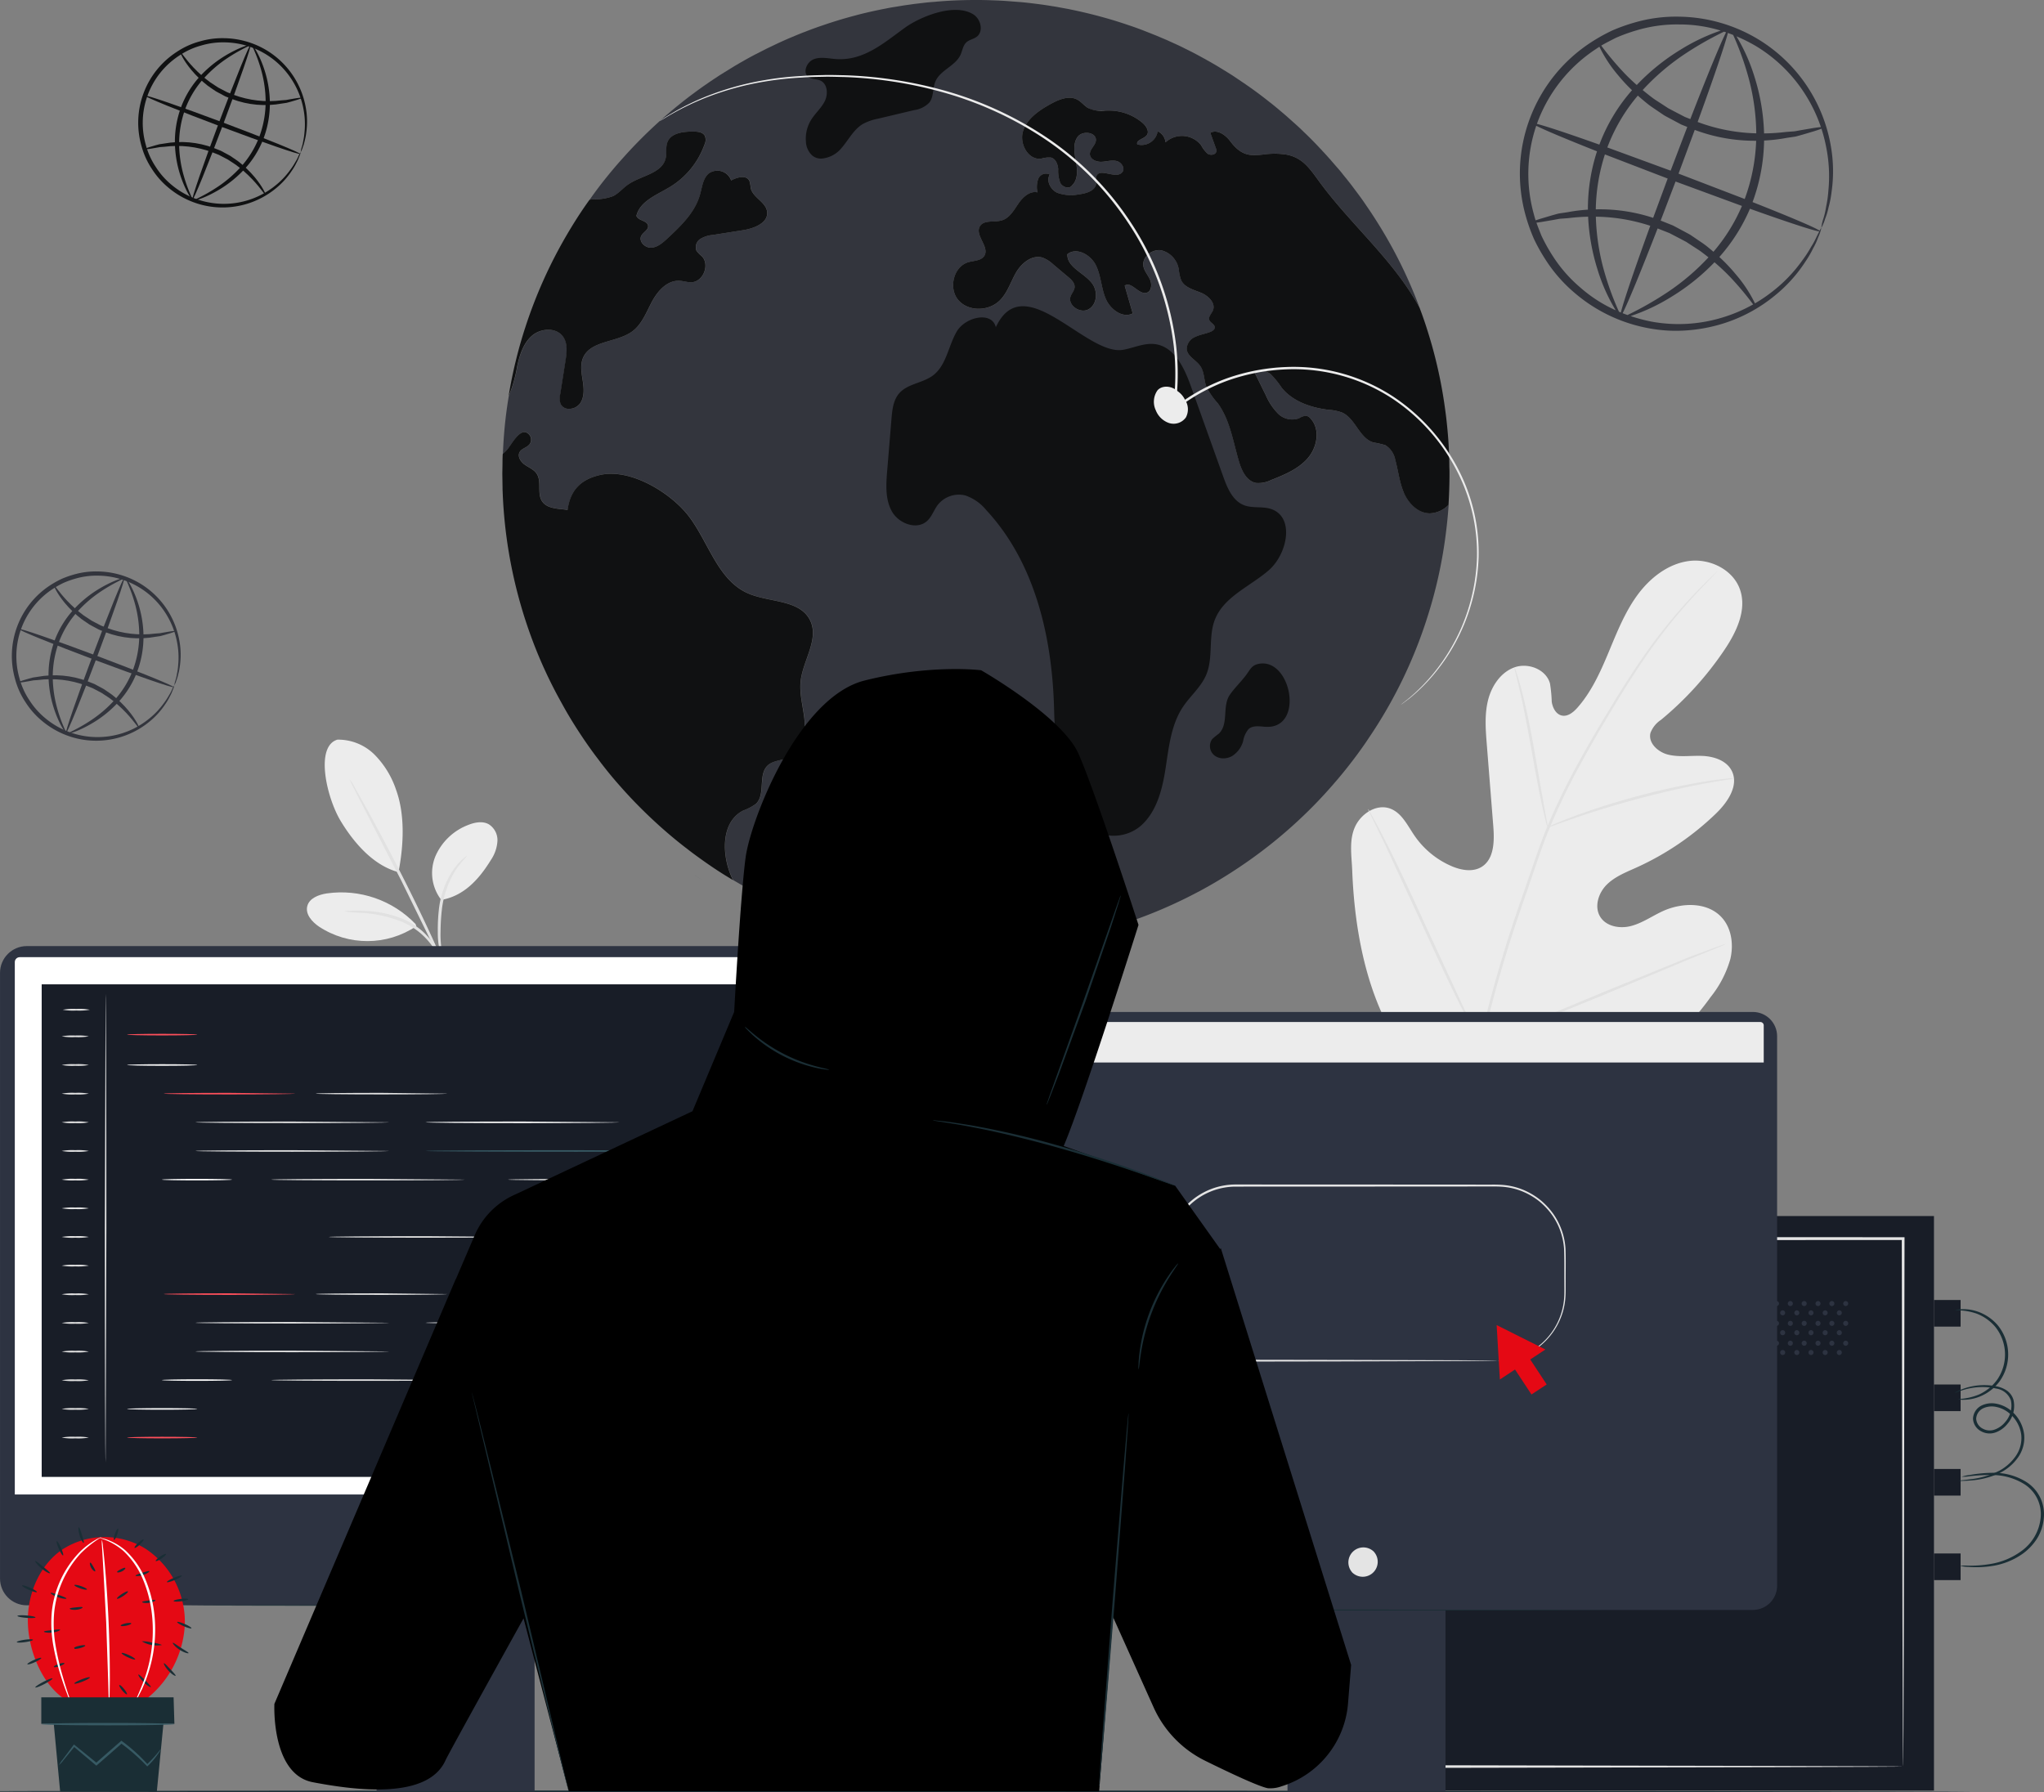 <svg xmlns="http://www.w3.org/2000/svg" xmlns:xlink="http://www.w3.org/1999/xlink" viewBox="0 0 1955.04 1714.5" xmlns:v="https://vecta.io/nano"><rect x="0" y="0" width="1955.04" height="1714.5" fill="#808080" stroke="none"/><style><![CDATA[.S{fill:#1a2e35}.T{fill:#e1e1e1}.U{fill:#ececec}.V{fill:#fafafa}.W{fill:#375a64}.X{fill:#e4e4e4}.Y{fill:#2d3341}.Z{fill:#ff4f5b}]]></style><g fill="#181d27"><path d="M1331.38 1163.233h518.42v549.59h-518.42z"/><use xlink:href="#B"/><use xlink:href="#B" y="80.83"/><use xlink:href="#B" y="161.64"/><use xlink:href="#B" y="242.47"/></g><g class="S"><path d="M1876.2 1412.623a38.14 38.14 0 0 1 7.83-1.71c7.2-1.3 14.49-1.99 21.81-2.07 11.07-.26 21.99 2.62 31.51 8.3a36.45 36.45 0 0 1 17.5 34.89 43.71 43.71 0 0 1-6.61 19.93c-3.54 5.52-8.09 10.33-13.41 14.18-8.99 6.37-19.39 10.48-30.32 11.98-7.25 1.05-14.59 1.3-21.9.74-2.69-.04-5.36-.41-7.95-1.11 2.66-.22 5.33-.24 7.99-.07a117.57 117.57 0 0 0 21.52-1.68c10.48-1.73 20.41-5.87 29.01-12.11a44.61 44.61 0 0 0 18.66-32.1c1.32-12.95-4.9-25.5-15.99-32.31-9.05-5.52-19.44-8.46-30.04-8.5-7.22-.11-14.44.26-21.61 1.09-2.64.43-5.31.61-7.99.55h-.01z"/><path d="M1869.86 1332.293c.73-.61 1.55-1.11 2.43-1.47 2.43-1.22 4.95-2.23 7.54-3.05a59.69 59.69 0 0 1 29.78-1.65c3.38.64 6.6 1.92 9.5 3.77 3.23 2.14 5.6 5.34 6.71 9.05a26.17 26.17 0 0 1-5.82 23.18c-2.83 3.53-6.53 6.25-10.74 7.9-4.57 1.82-9.7 1.55-14.05-.75-4.72-2.29-7.81-6.97-8.07-12.21.22-5.39 3.38-10.23 8.23-12.59 4.62-2.18 9.85-2.73 14.83-1.55a30.52 30.52 0 0 1 12.93 6.16 34.93 34.93 0 0 1 12.92 23.09 32.62 32.62 0 0 1-6.63 23.02c-4.24 5.62-9.69 10.22-15.94 13.46-9.04 4.38-18.86 6.94-28.89 7.53-3.51.29-6.24.38-8.09.41a9.94 9.94 0 0 1-2.83-.14c0-.24 3.86-.52 10.79-1.42a80.76 80.76 0 0 0 28-8.26 45.3 45.3 0 0 0 14.92-13.05 30.22 30.22 0 0 0 5.9-21.22 32.3 32.3 0 0 0-11.98-21.07 27.79 27.79 0 0 0-11.69-5.54c-4.3-1.03-8.82-.57-12.83 1.28-3.85 1.85-6.38 5.65-6.61 9.92.25 4.14 2.72 7.81 6.45 9.6 3.6 1.93 7.86 2.16 11.65.65a23.01 23.01 0 0 0 9.58-6.97c5.04-5.62 7.1-13.3 5.55-20.69-2.23-6.18-7.73-10.6-14.25-11.44-9.58-2.09-19.52-1.84-28.98.7-6.72 1.81-10.18 3.65-10.3 3.39l-.01-.04z"/><path d="M1870.13 1253.403c1.8-.71 3.72-1.07 5.65-1.04 5.28-.27 10.56.47 15.56 2.18 7.5 2.55 14.19 7.05 19.37 13.05a44.22 44.22 0 0 1 1.65 54.04c-4.8 6.31-11.2 11.21-18.54 14.21-4.88 2.01-10.11 3.07-15.39 3.13a14.88 14.88 0 0 1-5.7-.69 58.02 58.02 0 0 0 20.25-4.4 43.94 43.94 0 0 0 17.14-13.9 42.34 42.34 0 0 0-1.55-50.59c-4.8-5.73-10.98-10.14-17.95-12.81-6.58-2.27-13.52-3.34-20.48-3.15l-.01-.03z"/></g><path d="M1820.33 1689.843l-.07-2.43-.07-7.02-.16-27.25-.35-102.95-.67-365.36 1.32 1.32-468.64.19h-.05l1.51-1.51-.22 505.01-1.29-1.29 339.59.66 95.2.33 25.15.15 8.72.14s-2.82.1-8.44.14l-24.9.15-94.91.33-340.41.66h-1.29v-1.29l-.22-505.01v-1.51h1.56l468.62.19h1.33v1.32l-.67 366.22-.35 102.64-.16 26.99-.07 6.88-.07 2.28.01.02z" class="X"/><g class="Y"><use xlink:href="#C"/><use xlink:href="#C" x="13.24"/><use xlink:href="#D"/><use xlink:href="#E"/><use xlink:href="#C" x="52.97"/><use xlink:href="#E" x="26.48"/><use xlink:href="#F"/><path d="M1748.14 1255.833c0 1.33-1.08 2.41-2.41 2.42-1.33 0-2.41-1.08-2.42-2.41 0-1.33 1.08-2.41 2.41-2.42h0c1.33.01 2.41 1.08 2.42 2.41h0zm-13.55 0c0 1.33-1.08 2.41-2.41 2.42-1.33 0-2.41-1.08-2.42-2.41 0-1.33 1.08-2.41 2.41-2.42h0c1.34.01 2.42 1.08 2.42 2.41h0z"/><use xlink:href="#F" x="-40.64"/><path d="M1707.5 1255.833c0 1.33-1.08 2.41-2.41 2.42-1.33 0-2.41-1.08-2.42-2.41 0-1.33 1.08-2.41 2.41-2.42h.01c1.33.01 2.4 1.08 2.41 2.41h0z"/><use xlink:href="#G"/><use xlink:href="#G" x="13.24"/><path d="M1728.07 1265.893a2.41 2.41 0 1 1-4.82 0 2.41 2.41 0 0 1 2.41-2.41h0a2.41 2.41 0 0 1 2.41 2.41h0 0z"/><use xlink:href="#G" x="39.73"/><use xlink:href="#G" x="52.97"/><use xlink:href="#G" x="66.21"/><path d="M1761.68 1274.823a2.42 2.42 0 0 1-2.41 2.42c-1.33 0-2.41-1.08-2.42-2.41 0-1.33 1.08-2.41 2.41-2.42h.01c1.34.01 2.41 1.08 2.41 2.41h0 0zm-13.54 0a2.42 2.42 0 0 1-2.41 2.42c-1.33 0-2.41-1.08-2.42-2.41a2.42 2.42 0 0 1 2.41-2.42h0c1.33.01 2.41 1.08 2.42 2.41h0zm-13.55 0a2.42 2.42 0 0 1-2.41 2.42c-1.33 0-2.41-1.08-2.42-2.41a2.42 2.42 0 0 1 2.41-2.42h0c1.34.01 2.42 1.08 2.42 2.41h0zm-13.55 0a2.42 2.42 0 0 1-2.41 2.42c-1.33 0-2.41-1.08-2.42-2.41 0-1.33 1.08-2.41 2.41-2.42h.01c1.33.01 2.41 1.08 2.41 2.41h0zm-13.54 0a2.42 2.42 0 0 1-2.41 2.42c-1.33 0-2.41-1.08-2.42-2.41 0-1.33 1.08-2.41 2.41-2.42h.01c1.33.01 2.4 1.08 2.41 2.41h0z"/><use xlink:href="#D" x="-26.49" y="37.94"/><use xlink:href="#D" x="-13.25" y="37.94"/><use xlink:href="#D" y="37.94"/><use xlink:href="#H"/><use xlink:href="#D" x="26.48" y="37.94"/><use xlink:href="#H" x="26.48"/><path d="M1761.68 1293.783a2.41 2.41 0 1 1-4.82 0 2.41 2.41 0 0 1 2.41-2.41h0c1.34-.01 2.41 1.07 2.41 2.41h0z"/><use xlink:href="#I"/><use xlink:href="#I" x="-13.55"/><path d="M1721.04 1293.783a2.41 2.41 0 1 1-4.82 0 2.41 2.41 0 0 1 2.41-2.41h0c1.34 0 2.41 1.08 2.41 2.41h0z"/><use xlink:href="#I" x="-40.64"/></g><path d="M1887.14 1713.603c0 .5-432.55.9-966.02.9-533.64 0-966.1-.41-966.1-.9s432.46-.9 966.1-.9l966.02.9h0z" class="S"/><path d="M1396.33 1056.06c-76.3-45.4-99.65-138.37-102.96-223.2-.55-14.16-3.19-28.92 2.62-41.82s20.87-22.5 33.96-17.47c10.85 4.17 16.31 16.04 22.92 25.7a82.77 82.77 0 0 0 35.44 29.22c9.33 4.01 20.66 6.05 29.2.5 11.69-7.61 11.9-24.55 10.79-38.6l-6.23-78.5c-1.12-14.05-2.2-28.39 1.19-42.04s12.15-26.75 25.24-31.46c13.09-4.72 30.18 1.78 34.01 15.33.95 5.78 1.51 11.61 1.68 17.47.83 5.78 4 12.06 9.66 13.28 5.73 1.24 11.06-3.16 14.96-7.57 13.47-15.25 21.97-34.24 29.84-53.08s15.44-38.1 27.46-54.54c12.03-16.44 29.34-30.02 49.37-32.64s42.38 8.26 48.91 27.63c6.53 19.36-3.55 40.38-14.95 57.32-16.91 25.15-37.37 47.72-60.74 67.01-4.6 3-8.13 7.4-10.07 12.54-2.37 9.59 7.19 18.24 16.66 20.66 10.74 2.72 22.01.83 33.05 1.29 11.04.47 23.27 4.45 28.17 14.51 6.8 13.94-4.1 29.87-15.2 40.59a269.29 269.29 0 0 1-76.16 51.71c-10.06 4.55-20.69 8.65-28.51 16.53s-11.91 20.87-6.15 30.39 18.92 11.76 29.6 8.96 19.94-9.38 29.97-14.05c18.78-8.68 43.8-9.19 57.39 6.61 8.93 10.37 10.74 25.6 7.61 38.97a103.01 103.01 0 0 1-18.76 36.28c-27.91 38.99-65.68 69.87-109.43 89.49-43.65 18.8-84.84 26.03-130.54 13.01v-.03z" class="U"/><g class="T"><path d="M1414.3 1001.41c10.68-47.13 24.07-93.6 40.08-139.19l12.4-35.95c4.09-11.79 8.14-23.48 12.81-34.67a629.74 629.74 0 0 1 30.54-62.76c10.68-19.49 21.52-37.6 31.78-54.46s20.2-32.36 29.83-46.12a499.96 499.96 0 0 1 50.21-61.48c6.47-6.77 11.66-11.85 15.23-15.25l4.08-3.84a10.1 10.1 0 0 1 1.45-1.24c-.37.52-.8 1-1.26 1.43l-3.9 4.02-14.87 15.58a528.86 528.86 0 0 0-49.43 61.84c-9.5 13.79-19.29 29.34-29.49 46.19s-20.94 35.02-31.53 54.49c-11.22 20.29-21.33 41.18-30.27 62.58-4.63 11.14-8.64 22.73-12.73 34.55l-12.36 35.95c-15.98 45.5-29.39 91.86-40.19 138.85l-2.38-.52z"/><path d="M1480.3 791.46a28.87 28.87 0 0 1-1.81-5.89c-1.02-3.83-2.32-9.42-3.81-16.34-3.01-13.85-6.51-33.1-10.29-54.35s-7.55-40.41-10.74-54.17l-3.9-16.28c-.63-1.96-1.05-3.99-1.24-6.04a28.28 28.28 0 0 1 2.2 5.76c1.28 3.75 2.89 9.26 4.71 16.11 3.68 13.69 7.75 32.87 11.53 54.15l9.54 54.45 3 16.48c.49 2.01.77 4.06.81 6.12h0z"/><path d="M1658.46 744.5c-2.33.68-4.72 1.15-7.14 1.39l-19.47 3.36c-16.41 3-38.94 7.92-63.56 14.46s-46.64 13.47-62.42 18.92l-18.66 6.59c-2.23.96-4.55 1.72-6.92 2.25 2.08-1.27 4.27-2.34 6.55-3.2 4.29-1.88 10.56-4.48 18.42-7.38 15.67-5.91 37.68-13.11 62.37-19.71a639.75 639.75 0 0 1 63.91-13.74c8.26-1.33 14.99-2.11 19.65-2.55 2.4-.35 4.84-.48 7.26-.38l.01-.01zm-242.18 253.43c-.56-.64-1.03-1.35-1.4-2.11l-3.57-6.31c-3.07-5.49-7.31-13.56-12.42-23.59-10.23-20.06-23.48-48.21-37.69-79.46l-36.98-79.74-11.67-23.94-3.14-6.53c-.42-.74-.73-1.54-.94-2.36a9.39 9.39 0 0 1 1.4 2.12l3.57 6.31c3.07 5.49 7.31 13.56 12.42 23.59 10.23 20.06 23.48 48.21 37.69 79.48l36.98 79.74 11.67 23.94 3.14 6.54c.42.71.73 1.5.94 2.32h0zm234.38-94.9a9.41 9.41 0 0 1-2.31 1.15l-6.8 2.85-25.1 10.21-82.48 34.44-82.82 33.76-25.4 9.43-6.97 2.38a9.69 9.69 0 0 1-2.48.67 9.62 9.62 0 0 1 2.31-1.16l6.8-2.84 25.09-10.21 82.5-34.45 82.81-33.76 25.41-9.43 6.97-2.39c.78-.32 1.62-.54 2.47-.65h0z"/></g><g fill="#33353d"><path d="M1578.64 314.29c-26.51-4.54-51.32-16.12-71.83-33.52a141.28 141.28 0 0 1-28.61-32.5c-4.08-6.28-7.74-12.82-10.95-19.58a168.55 168.55 0 0 1-7.74-21.54c-18.13-63.38 7.33-131.16 62.7-166.93 6.41-4.14 13.08-7.85 19.99-11.1 6.87-2.98 13.93-5.5 21.14-7.54a141.39 141.39 0 0 1 42.94-5.63c26.89.41 53.18 8.03 76.12 22.06 36.6 22.51 61.69 59.74 68.82 102.12a138.1 138.1 0 0 1 .71 42.9c-.59 5.19-1.57 10.33-2.95 15.37a65.18 65.18 0 0 1-3.31 10.95c-.87 3.02-2.09 5.93-3.63 8.68.34-3.12 1.03-6.2 2.07-9.17 1.1-3.6 1.94-7.28 2.5-11 1.08-5.01 1.8-10.09 2.17-15.2 1.39-13.93.71-28-2.04-41.73-1.14-6.03-2.67-11.98-4.57-17.82-1.55.63-3.87 1.43-6.87 2.37l-11.16 3.31c-2.19.59-4.52 1.32-7.02 1.89l-8.07 1.19a158.82 158.82 0 0 1-21.73 2.56c-.31 20.03-4.01 39.86-10.95 58.65l-.09.23c35.82 14.15 60.52 24.62 64.13 27.37.94-1.79 1.5-2.68 1.65-2.63a40.78 40.78 0 0 1-2.99 8.93c-1.28 3.59-2.87 7.07-4.75 10.38a102.45 102.45 0 0 1-7.89 13.51 138.4 138.4 0 0 1-28.78 31.82c-14.79 12.17-31.82 21.34-50.12 26.98a153.09 153.09 0 0 1-44.47 6.76c-8.18.01-16.36-.71-24.42-2.14zm1.17-6.61a143.3 143.3 0 0 0 66.11-3.5c10.78-3.12 21.15-7.48 30.93-12.99a288.56 288.56 0 0 0-20.62-24.75 195.6 195.6 0 0 0-16.37-15.56c-12.23 12.73-26.06 23.82-41.14 33-12.26 7.67-25.37 13.86-39.08 18.46 6.6 2.22 13.34 4 20.18 5.35l-.01-.01zm-23.14-6.34c13.48-6.49 26.48-13.92 38.92-22.24 14.06-9.46 26.98-20.51 38.52-32.92-2.29-1.84-4.66-3.67-7.11-5.51-2.98-2.12-6.2-4.06-9.38-6.17l-4.85-3.16-5.23-2.76-10.74-5.6-11.32-4.46c-15.86 40.81-28.51 71.54-33.47 81.07a138.89 138.89 0 0 0 4.66 1.77v-.02zm-6.35-2.41c2.56-10.48 13.22-41.88 28.13-82.95-16.81-5.53-34.37-8.47-52.06-8.7a213.27 213.27 0 0 0 7.09 48.97 278.33 278.33 0 0 0 15.02 41.92l1.82.76zm-75.95-73.47a162.35 162.35 0 0 0 10.3 18.63c7.35 11.66 16.44 22.13 26.97 31.03 10.09 8.88 21.46 16.18 33.72 21.67-7.37-12.22-13.2-25.3-17.35-38.95a198.37 198.37 0 0 1-9.01-50.55 184.31 184.31 0 0 0-18.93 1.37l-7.95.59c-2.48.37-4.81.88-7 1.24l-11.28 1.92-4.27.6c1.47 4.22 3.19 8.33 4.8 12.45zm186.11 37.23a127.6 127.6 0 0 1 18.11 27.51c5.67-3.3 11.1-6.98 16.26-11.01 11.11-8.54 20.88-18.68 29.01-30.09a109.92 109.92 0 0 0 8.37-12.87 75.92 75.92 0 0 0 5.37-9.92l2.48-4.96c-4.79-.41-30.22-8.78-66.3-21.65a169.13 169.13 0 0 1-29.26 46.13c5.7 5.25 11.04 10.88 15.96 16.86h0zm-60.33-47l11.21 5.98c1.82 1 3.66 1.93 5.42 2.97l5.02 3.4c3.28 2.27 6.59 4.38 9.63 6.67a240.99 240.99 0 0 1 7.44 6.13c11.27-13.14 20.47-27.92 27.27-43.84l-63.5-23.36-14.25 37.35 11.76 4.7zM1467.12 205c.48 1.96 1.05 3.88 1.65 5.78l4.28-1.4 11.16-3.31c2.19-.59 4.52-1.32 7.02-1.89l8.07-1.19c6.44-1.22 12.95-2.03 19.49-2.43a177.74 177.74 0 0 1 8.72-55.81c-28.87-11.44-50.07-20.32-58.12-24.43-9.27 27.35-10.06 56.87-2.27 84.68zm114.08 3.39l13.9-37.6-60.04-23.08a179.59 179.59 0 0 0-8.72 52.53l3.24-.03c17.53-.05 34.96 2.71 51.62 8.18zm87.57-18.04l.03-.07c6.58-17.84 10.27-36.63 10.93-55.64-20.05.19-39.97-3.33-58.74-10.38l-15.5 41.83 63.28 24.26h0zm-70.85-27.1l15.92-41.83-5.65-2.25-11.2-5.97c-1.82-1-3.66-1.93-5.42-2.97l-5.02-3.4c-3.31-2.27-6.59-4.38-9.64-6.68-3.66-2.9-7.11-5.81-10.35-8.72a167.96 167.96 0 0 0-29.18 49.62l60.54 22.2zm-68.15-24.91v-.02a167.26 167.26 0 0 1 31.22-52.02c-4.65-4.44-9.04-9.16-13.12-14.13a128.1 128.1 0 0 1-18.07-27.46 76.57 76.57 0 0 0-3.26 2.16 143.86 143.86 0 0 0-55.68 69.3c-.29.78-.56 1.56-.83 2.34 8.71 2.17 30.49 9.43 59.74 19.83zm148.39-64.78a197.42 197.42 0 0 1 9.12 53.64v.41c7.03-.07 14.05-.53 21.02-1.39l7.96-.59c2.48-.37 4.81-.88 7-1.24l11.28-1.92c3.03-.46 5.43-.77 7.11-.9-3.78-11.15-8.9-21.8-15.25-31.71-12.01-18.86-28.26-34.65-47.45-46.12a160.31 160.31 0 0 0-18.08-9.02 173.45 173.45 0 0 1 17.29 38.84zm1.67 53.98v-.22a211.86 211.86 0 0 0-7.16-52.17 276.58 276.58 0 0 0-14.93-41.71 122.92 122.92 0 0 0-5.07-1.91c-2.59 10.64-13.59 42.97-28.92 85.14 17.95 6.74 36.91 10.41 56.08 10.87zm-98.46-33.37c2.98 2.12 6.2 4.06 9.39 6.17l4.85 3.17 5.22 2.76 10.74 5.6 5.17 2.04c16.18-41.72 29.16-73.22 34.22-82.98l-1.95-.65c-13.32 6.43-26.17 13.78-38.45 22-14.42 9.69-27.64 21.06-39.39 33.86 3.23 2.67 6.62 5.35 10.2 8.03zm-29.21-25.79c3.87 4.17 8.35 8.52 13.36 12.94a204.71 204.71 0 0 1 41.95-33.84c12.04-7.51 24.89-13.62 38.31-18.22a133.77 133.77 0 0 0-39.58-5.87 134.66 134.66 0 0 0-40.73 5.6 162.1 162.1 0 0 0-20.02 7.24c-4.63 2.41-9.36 4.71-13.91 7.4 6.41 8.63 13.3 16.89 20.62 24.75zM166.75 655.57a22.27 22.27 0 0 1 1.12-4.96c.59-1.94 1.05-3.92 1.35-5.93a59.6 59.6 0 0 0 1.17-8.19c.75-7.52.38-15.1-1.1-22.51-1.88-9.79-5.61-19.13-10.99-27.52a77.42 77.42 0 0 0-64.79-35.81 72.79 72.79 0 0 0-21.95 3.02c-3.68 1.06-7.28 2.36-10.79 3.9a87.25 87.25 0 0 0-10.2 5.73c-28.19 18.34-41.17 52.88-32.03 85.25 1.97 7.5 5.17 14.62 9.46 21.07 3.96 6.29 8.86 11.93 14.54 16.73 28.2 24.13 69.5 25.05 98.75 2.19 5.99-4.6 11.26-10.07 15.64-16.22 1.66-2.2 3.17-4.52 4.51-6.94a40.82 40.82 0 0 0 2.89-5.37c.63-1.57 1.44-3.07 2.41-4.45-.35 1.66-.89 3.28-1.61 4.81-.69 1.94-1.54 3.82-2.55 5.61-1.23 2.53-2.65 4.97-4.26 7.28-4.25 6.49-9.48 12.28-15.51 17.16-17.93 14.67-41.32 20.87-64.17 17.02a81.03 81.03 0 0 1-38.72-18.07c-6.01-5.01-11.21-10.92-15.42-17.52-4.55-6.78-7.94-14.27-10.05-22.16-9.77-34.16 3.95-70.7 33.8-89.98 3.46-2.24 7.06-4.24 10.78-5.99 3.7-1.61 7.51-2.96 11.4-4.06a76.09 76.09 0 0 1 23.14-3.03c14.5.22 28.67 4.33 41.04 11.89 19.73 12.14 33.26 32.21 37.1 55.05 1.33 7.65 1.46 15.45.38 23.14-.32 2.79-.85 5.55-1.59 8.26a35.47 35.47 0 0 1-1.77 5.9c-.47 1.63-1.13 3.2-1.95 4.69l-.03.01z"/><path d="M168.06 603.65c.08.29-1.65.99-4.96 2.02l-6.02 1.78-3.79 1.02-4.33.63c-16.02 2.97-32.56 1.51-47.81-4.24l-6.55-2.61-6.04-3.22c-.98-.54-1.98-1.04-2.92-1.6l-2.71-1.83c-1.77-1.24-3.55-2.36-5.19-3.6-5.74-4.46-10.99-9.51-15.66-15.09-7.91-9.55-10.87-16.76-10.37-16.98.57-.32 4.4 6.2 12.68 14.94 4.83 5.09 10.1 9.74 15.74 13.9 1.61 1.14 3.34 2.19 5.06 3.33l2.62 1.71 2.82 1.48 5.78 3.02 6.26 2.48c14.64 5.44 30.38 7.25 45.88 5.26l4.29-.32c1.34-.2 2.59-.48 3.77-.68l6.08-1.03c3.36-.52 5.27-.67 5.37-.37h0zM16.79 652.91c-.09-.29 1.65-.99 4.96-2.02l6.02-1.78 3.79-1.02 4.35-.64c16.02-2.97 32.56-1.51 47.81 4.24l6.55 2.61 6.04 3.22c.98.54 1.98 1.04 2.92 1.6l2.7 1.83c1.77 1.24 3.55 2.36 5.19 3.6 5.74 4.46 10.99 9.51 15.66 15.09 7.91 9.55 10.87 16.76 10.37 16.98-.56.32-4.4-6.2-12.67-14.94-4.83-5.09-10.1-9.74-15.74-13.9-1.61-1.14-3.34-2.19-5.06-3.33l-2.62-1.71-2.82-1.48-5.78-3.02-6.26-2.48c-14.64-5.45-30.39-7.25-45.89-5.26l-4.29.32c-1.34.2-2.59.48-3.77.68l-6.08 1.04c-3.37.49-5.29.65-5.38.37h0zm149.32 4.37c-.41 1.13-33.95-10.43-74.88-25.8s-73.78-28.75-73.36-29.88c.42-1.12 33.95 10.42 74.89 25.8 40.94 15.39 73.77 28.76 73.35 29.88h0z"/><path d="M63.14 701.19c-1.13-.41 10.42-33.94 25.79-74.86s28.75-73.76 29.87-73.34-10.42 33.93-25.79 74.86-28.74 73.77-29.87 73.34h0z"/><path d="M63.19 701.08c-.41.34-6.73-8.11-11.83-24.07a106.45 106.45 0 0 1-4.92-28.92c-.31-12.11 1.68-24.17 5.88-35.53 4.26-11.35 10.75-21.73 19.09-30.53 6.74-7.13 14.4-13.33 22.79-18.43 14.3-8.68 24.49-11.16 24.61-10.64.24.61-9.41 4.11-22.95 13.22a118.48 118.48 0 0 0-21.49 18.56c-7.79 8.55-13.89 18.51-17.96 29.34-4.01 10.87-6.02 22.36-5.95 33.94.11 9.5 1.41 18.94 3.86 28.12 4.22 15.76 9.45 24.62 8.87 24.93v.01zm57.28-147.48c.43-.33 6.73 8.11 11.83 24.07a106.45 106.45 0 0 1 4.92 28.92c.31 12.1-1.68 24.16-5.88 35.51-4.26 11.35-10.75 21.74-19.09 30.54-6.74 7.13-14.4 13.33-22.79 18.43-14.3 8.68-24.49 11.16-24.61 10.64-.24-.61 9.41-4.11 22.95-13.22a118.48 118.48 0 0 0 21.49-18.56c7.79-8.55 13.89-18.51 17.96-29.34 4.01-10.87 6.02-22.36 5.95-33.94-.11-9.5-1.41-18.95-3.86-28.13-4.22-15.76-9.45-24.62-8.88-24.93l.01.01z"/></g><g fill="#101112"><path d="M287.63 145.47a22.27 22.27 0 0 1 1.12-4.96c.59-1.94 1.05-3.92 1.35-5.93a59.6 59.6 0 0 0 1.17-8.19 76.6 76.6 0 0 0-1.09-22.51c-1.88-9.79-5.61-19.13-10.99-27.52-14.12-22.17-38.51-35.66-64.79-35.84a72.79 72.79 0 0 0-21.95 3.02c-7.48 2.03-14.57 5.29-20.99 9.63-28.2 18.34-41.19 52.9-32.03 85.28 1.97 7.5 5.17 14.62 9.46 21.07 3.96 6.29 8.86 11.93 14.54 16.73 28.2 24.13 69.5 25.05 98.75 2.19 5.99-4.6 11.26-10.07 15.64-16.22 1.66-2.2 3.17-4.52 4.51-6.94a40.82 40.82 0 0 0 2.89-5.37c.63-1.57 1.44-3.07 2.41-4.44a22.04 22.04 0 0 1-1.61 4.8c-.68 1.94-1.54 3.82-2.55 5.61-1.23 2.53-2.65 4.97-4.26 7.28-4.25 6.49-9.48 12.28-15.51 17.16-17.93 14.67-41.32 20.87-64.17 17.02a80.99 80.99 0 0 1-38.72-18.07c-6.01-5.01-11.21-10.92-15.42-17.52a74.31 74.31 0 0 1-10.08-22.18c-9.76-34.16 3.97-70.69 33.81-89.96a73.99 73.99 0 0 1 22.18-10.05 76.09 76.09 0 0 1 23.14-3.03c14.5.22 28.67 4.33 41.04 11.89 19.73 12.14 33.25 32.21 37.1 55.05 1.33 7.65 1.46 15.45.38 23.14-.32 2.79-.85 5.55-1.59 8.26a35.47 35.47 0 0 1-1.77 5.9c-.47 1.63-1.13 3.2-1.95 4.69l-.02.01z"/><path d="M288.93 93.55c.09.29-1.65.99-4.96 2.02l-6.02 1.78-3.79 1.02-4.35.64c-16.02 2.97-32.56 1.51-47.81-4.24l-6.55-2.61-6.04-3.22c-.98-.54-1.98-1.04-2.92-1.6l-2.71-1.83c-1.77-1.24-3.55-2.36-5.19-3.6-5.74-4.46-10.99-9.51-15.66-15.09-7.91-9.55-10.87-16.76-10.37-16.98.57-.32 4.4 6.2 12.68 14.94 4.83 5.09 10.1 9.74 15.74 13.9 1.61 1.14 3.34 2.19 5.06 3.33l2.62 1.71 2.82 1.48 5.78 3.02 6.26 2.48c14.64 5.45 30.39 7.25 45.89 5.26l4.29-.32c1.34-.2 2.59-.48 3.77-.68l6.08-1.03c3.36-.52 5.27-.67 5.37-.38h.01zm-151.26 49.26c-.09-.29 1.65-.99 4.96-2.02l6.02-1.78 3.79-1.02 4.35-.64c16.02-2.97 32.56-1.51 47.81 4.24l6.55 2.61 6.04 3.22c.98.54 1.98 1.04 2.92 1.6l2.7 1.83c1.77 1.24 3.55 2.36 5.19 3.6 5.74 4.46 10.99 9.51 15.66 15.09 7.91 9.55 10.87 16.76 10.37 16.98-.57.32-4.4-6.2-12.67-14.94-4.83-5.09-10.1-9.74-15.74-13.9-1.61-1.14-3.34-2.19-5.06-3.33l-2.62-1.71-2.82-1.48-5.78-3.02-6.26-2.48c-14.64-5.45-30.39-7.25-45.89-5.26l-4.29.32c-1.34.2-2.59.48-3.77.68l-6.08 1.03c-3.36.51-5.28.67-5.37.38h-.01zm149.3 4.38c-.41 1.13-33.95-10.43-74.88-25.8s-73.78-28.75-73.36-29.88 33.95 10.42 74.89 25.8 73.78 28.76 73.35 29.88h0z"/><path d="M184.01 191.11c-1.13-.41 10.42-33.94 25.79-74.86s28.75-73.76 29.87-73.34-10.42 33.93-25.79 74.86c-15.37 40.94-28.74 73.76-29.87 73.34h0z"/><path d="M184.06 190.98c-.41.34-6.73-8.11-11.83-24.07a106.45 106.45 0 0 1-4.92-28.92c-.31-12.11 1.68-24.17 5.88-35.53 4.26-11.35 10.75-21.73 19.09-30.53 6.74-7.13 14.4-13.33 22.79-18.43 14.3-8.68 24.49-11.16 24.61-10.64.24.61-9.41 4.11-22.95 13.22-7.88 5.3-15.09 11.54-21.49 18.56-7.79 8.55-13.89 18.51-17.96 29.34-4.01 10.87-6.02 22.36-5.95 33.94.11 9.5 1.41 18.94 3.86 28.12 4.22 15.76 9.45 24.62 8.87 24.93v.01zm57.29-147.47c.43-.33 6.73 8.11 11.83 24.07a106.45 106.45 0 0 1 4.92 28.92c.31 12.11-1.68 24.17-5.88 35.53-4.26 11.35-10.75 21.73-19.09 30.53-6.74 7.13-14.4 13.33-22.79 18.43-14.3 8.68-24.49 11.16-24.61 10.64-.24-.61 9.41-4.11 22.95-13.22a118.48 118.48 0 0 0 21.49-18.56c7.79-8.55 13.89-18.51 17.96-29.34 4.01-10.87 6.02-22.36 5.95-33.94-.11-9.5-1.41-18.94-3.86-28.12-4.22-15.76-9.45-24.62-8.88-24.93l.01-.01z"/></g><path d="M322.74 707.53a49.27 49.27 0 0 1 35.72 14.57 86.96 86.96 0 0 1 20.44 33.59c8.71 24.06 7.16 53.47 2.25 78.57-27.48-7.23-46.36-34.24-55.08-48.55-13.78-22.61-24.96-71.84-3.31-78.19l-.02.01zm99.33 153.29c-9.23-11.93-11.36-27.9-5.58-41.83 5.98-13.71 17.21-24.45 31.17-29.8 6.33-2.56 13.81-4.05 19.79-.75a17.99 17.99 0 0 1 8.34 16.2 36.34 36.34 0 0 1-6.2 17.89c-11.45 18.67-25.96 34.62-47.54 38.3l.02-.01z" class="U"/><g class="T"><path d="M425.48 926.07c-2.15-5.23-3.77-10.66-4.81-16.22-1.36-6.03-2-12.2-1.92-18.39-.11-7.53.27-15.05 1.15-22.53 1.65-13.74 6.65-26.85 14.58-38.19 2.47-3.35 5.28-6.45 8.38-9.23 2.27-1.88 3.61-2.79 3.72-2.65.35.38-4.72 4.48-10.45 13.04-7.2 11.32-11.78 24.11-13.4 37.43-.85 7.35-1.3 14.75-1.35 22.15-.2 6.02.22 12.05 1.26 17.98a121.05 121.05 0 0 1 2.82 16.61h.02z"/><path d="M334.56 745.61c1.72 2.28 3.25 4.71 4.55 7.25l11.41 20.31a2189.81 2189.81 0 0 1 35.88 67.97c13.54 26.79 25.1 51.42 33.1 69.41l9.22 21.4c1.22 2.58 2.22 5.27 2.97 8.03-1.55-2.4-2.88-4.94-3.99-7.57l-10.04-21.01-33.81-68.95-35.12-68.31-10.61-20.74c-1.41-2.49-2.6-5.09-3.56-7.78v-.01z"/></g><path d="M397.46 883.91c-21.93-22.88-53.54-33.78-84.92-29.29-7.85 1.19-16.82 4.61-18.68 12.31-1.86 7.71 4.61 14.87 11.16 19.38 28.3 18.7 65.06 18.55 93.2-.38l-.76-2.02z" class="U"/><path d="M329.49 871.83c1.45-.42 2.96-.61 4.46-.54 2.89-.21 7.07-.22 12.23-.11 13.59.22 27.02 2.92 39.63 8 6.91 3.01 13.3 7.11 18.89 12.17 7.53 7 13.36 15.62 17.06 25.2a13.58 13.58 0 0 1 1.33 4.31c-.53.23-2.85-5.76-8.48-14.22a73 73 0 0 0-11.68-13.32 71.11 71.11 0 0 0-18.27-11.5c-12.33-4.9-25.36-7.8-38.61-8.6a144.01 144.01 0 0 1-16.59-1.37l.03-.02z" class="T"/><path d="M451.42 444.87l-.14 8.17.11 6.64-.11-6.64.14-8.17h0z" class="S"/><g transform="translate(168.696 200.697)" opacity=".6"><defs><path id="A" d="M483.37 628.62h19.81v12.54h-19.81z"/><path id="B" d="M1849.81 1243.543h25.46v25.46h-25.46z"/><path id="C" d="M1701.58 1246.943c0 1.33-1.08 2.41-2.41 2.42-1.33 0-2.41-1.08-2.42-2.41 0-1.33 1.08-2.41 2.41-2.42h.01a2.41 2.41 0 0 1 2.41 2.41h0z"/><path id="D" d="M1728.07 1246.943c0 1.33-1.08 2.41-2.41 2.42-1.33 0-2.41-1.08-2.42-2.41 0-1.33 1.08-2.41 2.41-2.42h.01a2.41 2.41 0 0 1 2.41 2.41h0 0z"/><path id="E" d="M1741.31 1246.943c0 1.33-1.08 2.41-2.41 2.42-1.33 0-2.41-1.08-2.42-2.41 0-1.33 1.08-2.41 2.41-2.42h0c1.33 0 2.41 1.08 2.42 2.41h0z"/><path id="F" d="M1761.68 1255.833c0 1.33-1.08 2.41-2.41 2.42-1.33 0-2.41-1.08-2.42-2.41 0-1.33 1.08-2.41 2.41-2.42h.01c1.33.01 2.41 1.08 2.41 2.41h0z"/><path id="G" d="M1701.58 1265.893a2.41 2.41 0 1 1-4.82 0 2.41 2.41 0 0 1 2.41-2.41h0a2.41 2.41 0 0 1 2.41 2.41h0z"/><path id="H" d="M1741.31 1284.883c0 1.33-1.08 2.41-2.41 2.42-1.33 0-2.41-1.08-2.42-2.41 0-1.33 1.08-2.41 2.41-2.42h0a2.42 2.42 0 0 1 2.42 2.41h0z"/><path id="I" d="M1748.14 1293.783a2.41 2.41 0 1 1-4.82 0 2.41 2.41 0 0 1 2.41-2.41h0c1.33-.01 2.41 1.07 2.41 2.41h0z"/><path id="J" d="M84.94 991.32a57.31 57.31 0 0 1-12.95.75 56.21 56.21 0 0 1-12.95-.75 57.31 57.31 0 0 1 12.95-.75c4.33-.24 8.67.01 12.95.75h0z"/><path id="K" d="M84.94 1018.74a57.31 57.31 0 0 1-12.95.75 56.21 56.21 0 0 1-12.95-.75 57.31 57.31 0 0 1 12.95-.75 56.21 56.21 0 0 1 12.95.75h0z"/><path id="L" d="M188.71 989.7c0 .41-15.04.75-33.6.75s-33.6-.33-33.6-.75 15.04-.75 33.6-.75 33.6.34 33.6.75h0z"/><path id="M" d="M282.27 1046.15c0 .41-28.15.75-62.85.75s-62.86-.33-62.86-.75 28.14-.75 62.86-.75l62.85.75h0z"/><path id="N" d="M372.09 1073.57c0 .41-41.48.75-92.63.75s-92.64-.33-92.64-.75 41.47-.75 92.64-.75l92.63.75h0z"/><path id="O" d="M499.62 1183.24c0 .41-41.48.74-92.63.74s-92.64-.33-92.64-.74 41.47-.75 92.64-.75l92.63.75h0z"/><path id="P" d="M694.67 1100.98c0 .41-64.41.75-143.84.75s-143.85-.33-143.85-.75 64.39-.75 143.85-.75l143.84.75h0z"/><path id="Q" d="M188.71 1018.74c0 .41-15.04.75-33.6.75s-33.6-.33-33.6-.75 15.04-.75 33.6-.75 33.6.33 33.6.75h0z"/><path id="R" d="M444.59 1320.15c0 .41-41.48.75-92.63.75s-92.64-.33-92.64-.75c0-.41 41.47-.75 92.64-.75l92.63.75h0z"/><path id="S" d="M1688.33 1246.94a2.41 2.41 0 1 1-4.82 0 2.41 2.41 0 0 1 2.41-2.41c1.33.01 2.41 1.08 2.41 2.41h0z"/><path id="T" d="M1693.94 1274.83a2.41 2.41 0 1 1-4.82 0 2.41 2.41 0 1 1 4.82 0h0 0z"/><path id="U" d="M951.76 997.82c0 2.97-2.4 5.37-5.37 5.37s-5.37-2.4-5.37-5.37 2.4-5.37 5.37-5.37h0a5.38 5.38 0 0 1 5.37 5.37h0z"/></defs><clipPath id="V"><use xlink:href="#A"/></clipPath><g clip-path="url(#V)" class="S"><path d="M483.37 628.62a401.63 401.63 0 0 0 11.57 7.52 292.27 292.27 0 0 0 8.26 5.02l-8.26-5.02a401.63 401.63 0 0 1-11.57-7.52"/></g></g><g transform="translate(332.471 71.317)" opacity=".6"><defs><path id="W" d="M996.29 223.42h6.09v17.39h-6.09z"/></defs><clipPath id="X"><use xlink:href="#W"/></clipPath><g clip-path="url(#X)" class="S"><path d="M996.29 223.5c2.15 5.73 4.18 11.51 6.09 17.32-1.91-5.82-3.94-11.59-6.09-17.32-3.22-8.6.07-.07 0-.07h0v.07z"/></g></g><path d="M1343.044 471.76c-4.45-10.04-5.45-21.15-8.39-31.69-1.02-5.87-4.48-11.03-9.53-14.2-3.74-1.12-7.55-1.98-11.4-2.58-13.41-4.01-17.06-22.73-29.75-28.54-4.1-1.53-8.4-2.42-12.76-2.65-16.99-2.01-34.55-7.89-45.24-21.22a83.26 83.26 0 0 0-10.47-12.91c-4.37-3.51-11.11-5.02-15.35-1.43l10.61 21.44c2.79 6.66 6.83 12.72 11.9 17.85a19.21 19.21 0 0 0 20 4.3 13.2 13.2 0 0 1 6.74-2.36 7.33 7.33 0 0 1 4.38 2.79c9.25 10.25 6.24 27.25-2.8 37.72-8.96 10.4-22.31 15.85-35.12 20.93-4.44 2.22-9.39 3.19-14.34 2.8-8.89-1.65-13.64-11.33-16.2-20-5.81-19.21-8.6-40.08-20.51-56.28a70.94 70.94 0 0 1-10.83-15.7c-2.44-6.45-1.87-13.98-5.73-19.65-4.02-5.95-12.55-9.39-13.12-16.56a13.08 13.08 0 0 1 8.39-11.61c4.59-2.22 9.75-2.87 14.46-4.8 1.86-.79 3.95-2.15 4.02-4.16 0-3.01-4.16-4.23-5.24-7.02-1.15-3.16 2.07-6.09 3.44-9.18 2.94-7.02-4.37-14.12-11.47-16.99-7.02-2.87-15.56-4.96-18.86-11.83-1.2-3.3-1.97-6.75-2.29-10.25a22.44 22.44 0 0 0-16.78-18.5c-8.82-1.43-18.57 6.38-17.14 15.13.86 4.8 4.45 8.53 6.38 12.98 2 4.45 1.43 11.04-3.16 12.47-7.53 2.29-14.77-11.47-21.07-6.74l7.67 26.53c-9.92 5.02-21.73-4.09-25.95-14.41-4.23-10.25-4.38-22.01-9.4-31.91-5.02-9.97-18.57-17.35-27.17-10.33-.41 12.76 16.42 17.92 23.87 28.25 5.37 7.44 4.59 19.57-3.37 24.3-7.89 4.73-20.43-3.51-17.42-12.18 1.07-3.01 3.58-5.52 3.87-8.75.29-4.02-3.08-7.24-6.16-9.82l-14.41-12.12c-2.95-2.82-6.44-5.02-10.26-6.45-9.9-2.87-19.79 5.16-25.02 13.98-5.24 8.89-8.17 19.29-15.42 26.67-10.4 10.74-30.11 11.4-39.86.14-9.82-11.26-4.8-32.33 9.61-36.42 5.45-1.5 12.33-1.36 15.2-6.16 5.02-8.53-9.32-19.42-4.38-28.03 3.8-6.61 13.84-3.58 21.15-5.81 7.24-2.22 11.33-9.54 15.63-15.85 4.23-6.24 10.9-12.55 18.36-10.9-1.01-4.33-.73-8.87.79-13.05 1.72-4.06 6.4-5.96 10.46-4.25.17.07.34.15.51.23-3.66 6.02.72 14.41 7.1 17.42 6.69 2.41 13.9 2.93 20.87 1.5 7.02-.86 15.85-3.44 16.42-10.47.22-2.29-.64-4.73.22-6.88 3.08-8.39 18.57 3.15 24.52-3.59 3.44-3.51-.36-9.75-5.16-10.9-4.73-1.24-9.68.57-14.55.72-4.88.21-10.83-2.37-11.04-7.24-.21-4.81 5.16-8.26 5.74-12.98.93-8.03-12.69-10.11-17.49-3.59-4.73 6.52-3.08 15.49-1.65 23.44 1.5 7.96 2.22 17.35-3.66 22.94-2.51 3.8-9.03 1.79-11.18-2.22a32.43 32.43 0 0 1-2.07-13.41c-.36-4.59-2.36-9.75-6.81-10.97a24.47 24.47 0 0 0-9.54 1.07c-12.47 1.5-21.15-14.63-17.2-26.53 3.87-11.98 15.2-19.64 26.17-25.74 8.03-4.45 17.99-8.61 25.95-4.09 3.72 2.07 6.31 5.66 9.97 7.81 6.31 3.72 14.13 2.37 21.37 2.51 11.48.32 22.5 4.6 31.19 12.12 3.23 2.94 6.24 7.81 3.72 11.33-2.73 3.72-10.54 4.52-9.18 8.89 8.27 2.29 16.84-2.56 19.13-10.83a14.64 14.64 0 0 0 .37-1.72c4.22 1.94 7.09 5.99 7.53 10.61 9.42-8.69 24.11-8.1 32.8 1.32.44.47.86.97 1.25 1.48a29.41 29.41 0 0 0 6.31 8.1c2.87 1.86 7.89.93 8.26-2.44.06-1.08-.13-2.16-.57-3.16l-5.24-14.46c6.67-3.59 14.56 2.01 19.07 8.03 16.78 22.44 28.75 8.96 52.41 12.62 15.99 2.44 23.01 12.69 32.05 25.09 27.68 38.14 64.24 69.41 89.4 109.27 2.65 4.16 5.09 8.39 7.38 12.69l-1.24-3.23c-9.83-25.87-22.07-50.77-36.56-74.35-3.08-5.02-6.24-9.97-9.47-14.84l-6.16-9.03c-2.65-3.87-5.45-7.6-8.26-11.33-2.22-3.01-4.45-5.95-6.74-8.82-1.57-2.01-3.23-4.02-4.87-6.02-1.72-2.29-3.59-4.52-5.59-6.74l-6.02-6.95a26.32 26.32 0 0 0-1.94-2.15c-2.07-2.44-4.3-4.8-6.52-7.17-.15-.29-.38-.53-.64-.72-.57-.64-1.24-1.29-1.86-1.94-1.79-2.01-3.72-3.95-5.59-5.88-3.08-3.16-6.24-6.31-9.46-9.32-2.65-2.65-5.37-5.16-8.17-7.67l-7.39-6.61a340.89 340.89 0 0 0-7.38-6.31c-3.01-2.58-6.09-5.09-9.25-7.6h-.07a393.05 393.05 0 0 0-26.82-19.72l-6.81-4.59c-2.29-1.58-4.66-3.01-6.95-4.45l-7.02-4.3c-2.37-1.5-4.73-2.87-7.1-4.23-1.93-1.14-3.8-2.22-5.73-3.23-.95-.61-1.93-1.16-2.94-1.65-4.09-2.29-8.24-4.52-12.4-6.61l-6.31-3.16c-2.65-1.36-5.37-2.65-8.1-3.87a5.79 5.79 0 0 0-1.24-.57l-7.38-3.37-10.54-4.45-12.12-4.8c-4.52-1.72-9.03-3.37-13.63-4.88-4.59-1.58-9.25-3.08-13.91-4.52-4.66-1.43-9.32-2.72-14.05-4.01-9.32-2.51-18.78-4.73-28.32-6.67-.14-.07-.36-.07-.5-.14l-10.97-2.01a2.87 2.87 0 0 0-.72-.14 101.47 101.47 0 0 0-4.88-.79c-6.81-1.15-13.69-2.07-20.66-2.87-.79-.14-1.65-.21-2.51-.29-2-.29-4.01-.41-6.09-.64l-13.84-1.07c-4.8-.36-9.68-.57-14.55-.72-5.08-.22-10.17-.29-15.28-.29-13.48 0-26.82.57-40 1.79-3.16.21-6.23.5-9.32.86l-9.68 1.14-9.61 1.36-9.61 1.58c-2.72.41-5.52.93-8.24 1.5-6.74 1.29-13.41 2.73-20 4.3a224.13 224.13 0 0 0-9.25 2.37c-3.08.79-6.16 1.65-9.18 2.51-5.09 1.43-10.04 3.01-14.98 4.59h-.07l-12.04 4.09c-.11.02-.21.07-.29.14-4.09 1.43-8.03 2.94-12.04 4.52l-.64.21c-3.66 1.43-7.31 2.94-10.9 4.45-4.52 1.86-8.96 3.87-13.34 5.88l-10.97 5.24-11.54 5.88-.41.22c-3.66 1.93-7.31 3.94-10.9 6.02-3.72 2.07-7.39 4.23-11.04 6.53h-.07l-10.18 6.31c-1.29.79-2.51 1.65-3.8 2.51-3.59 2.29-7.02 4.66-10.54 7.1-4.3 2.94-8.46 6.02-12.62 9.09-3.66 2.73-7.24 5.52-10.74 8.32-20.28 16.17-39.13 34.05-56.33 53.45-6.09 6.74-11.83 13.64-17.42 20.66-4.73 6.02-9.32 12.12-13.69 18.42-3.94 5.48-7.74 11.07-11.41 16.76a405.02 405.02 0 0 1 11.41-16.76c1.15-.14 2.29-.29 3.44-.36 6.49.15 12.96-.89 19.07-3.08 5.37-2.65 9.18-7.44 14.05-10.9 12.47-8.89 32.91-10.54 36.28-25.45 1.15-5.02-.21-10.47 1.65-15.29 3.51-8.96 15.49-10.25 25.09-10.11 4.09 0 8.89.57 10.74 4.16a10.23 10.23 0 0 1-.41 8.32 77.88 77.88 0 0 1-32.91 40.43c-12.47 7.6-28.75 13.48-32.19 27.68 1.72 4.81 10.47 4.45 11.18 9.47.5 4.01-4.66 6.09-6.52 9.68-2.72 5.24 3.51 11.61 9.47 11.33 5.95-.29 10.9-4.59 15.29-8.6 13.05-12.12 26.74-25.17 31.48-42.37 2.01-7.1 2.72-15.42 8.46-20.15 6.33-4.46 15.07-2.94 19.53 3.38a14.3 14.3 0 0 1 1.77 3.43c5.66-3.15 14.48-5.52 17.42.36a30.19 30.19 0 0 1 1.22 6.74c1.86 9.18 14.41 13.34 15.7 22.58 1.5 10.68-12.19 16.21-22.87 17.85l-29.04 4.59c-4.27.31-8.4 1.64-12.04 3.87-3.7 2.44-5.19 7.13-3.59 11.26 1.45 1.93 3.14 3.66 5.02 5.16 8.03 8.03 1.43 24.59-9.89 24.95-3.87.14-7.67-1.29-11.54-1.43-11.47-.5-20.58 9.61-26.03 19.72s-9.54 21.65-18.71 28.53c-14.77 11.11-40.22 8.53-47.39 25.6-2.87 6.88-1.36 14.63-.22 22.01 1.15 7.31 1.65 15.49-2.65 21.58-4.23 6.02-15.29 7.31-18.42.57a16.59 16.59 0 0 1-.41-9.54l5.02-31.82c1.22-7.89 2.29-16.7-2.37-23.14-6.52-9.03-21.15-8.17-29.61-.93-8.39 7.24-11.9 18.57-14.27 29.39-1.61 9.8-4.35 19.37-8.17 28.53a424.44 424.44 0 0 0-3.66 27.03c-.93 9.32-1.58 18.57-1.93 28.03 1.29-1.07 2.51-2.22 3.66-3.44 4.52-4.66 13.63-24.38 21.8-14.7 2.08 2.61 2.14 6.29.14 8.96-2.51 3.23-7.53 3.94-9.46 7.44-2.37 4.16.93 9.32 4.8 12.04 3.87 2.8 8.6 4.52 11.33 8.46 5.24 7.53.21 18.93 5.31 26.6 4.37 6.61 13.69 7.02 21.65 7.89l2.73.41c2.22-15.77 9.61-28.6 31.12-33.47 29.68-6.74 68.68 17.85 85.39 40.22 18.64 25.02 27.46 60.44 55.99 72.98 20.43 8.96 49.47 5.73 59.44 25.74 8.89 17.92-6.61 38.07-8.96 57.93-1.5 13.12 2.8 26.17 3.8 39.29.93 13.19-2.94 28.53-14.91 34.05-6.67 3.01-15.06 2.65-20.43 7.67-9.54 9.03-1.72 27.68-11.26 36.71-3.72 2.69-7.8 4.83-12.12 6.38-21.44 10.83-20.87 42.37-10.9 64.24l1.07 2.29c70.24 41.99 150.54 64.16 232.37 64.17a450.9 450.9 0 0 0 212.58-52.91h.07c13.77-7.36 27.14-15.42 40.08-24.16 19.93-13.38 38.75-28.34 56.28-44.74 12.14-11.31 23.63-23.31 34.41-35.92 7.6-8.75 14.77-17.85 21.65-27.17 3.51-4.81 6.95-9.61 10.18-14.56 24.31-35.7 43.3-74.76 56.35-115.93a440.79 440.79 0 0 0 17.28-76.79c1.36-10.18 2.44-20.51 3.15-30.9-4.76 5-11.31 7.92-18.21 8.1-10.9-.14-19.86-9.25-24.23-19.29l-.13.07z" fill="#33353d"/><path d="M700.004 839.56c-9.97-21.87-10.54-53.41 10.9-64.24 4.32-1.55 8.39-3.7 12.11-6.38 9.54-9.04 1.72-27.68 11.26-36.71 5.37-5.02 13.77-4.66 20.44-7.67 11.98-5.52 15.85-20.86 14.91-34.05-1-13.12-5.3-26.17-3.8-39.29 2.36-19.86 17.85-40 8.96-57.93-9.97-20-39-16.78-59.44-25.74-28.53-12.55-37.35-47.96-55.99-72.98-16.7-22.37-55.71-46.96-85.39-40.22-21.51 4.88-28.89 17.71-31.12 33.47l-2.72-.41c-7.96-.86-17.28-1.29-21.65-7.89-5.09-7.67-.07-19.07-5.31-26.6-2.73-3.95-7.44-5.66-11.33-8.46-3.87-2.73-7.17-7.89-4.81-12.05 1.94-3.51 6.96-4.23 9.46-7.44a7.31 7.31 0 0 0-.14-8.96c-8.17-9.68-17.28 10.04-21.8 14.7-1.14 1.22-2.37 2.37-3.66 3.44v.07c-.07.86-.14 1.65-.14 2.51-.11 2.69-.1 5.44-.14 8.17l-.14 8.17.1 6.64.11 6.61c0 1.07 0 2.07.07 3.16 1.71 49.17 11.45 97.72 28.82 143.75 7.72 20.46 16.97 40.3 27.68 59.37 4.45 8.24 9.32 16.34 14.41 24.3 6.31 9.82 12.9 19.42 20 28.68 6.61 8.89 13.64 17.57 21.01 25.88a449.31 449.31 0 0 0 32.05 32.98c9.97 9.32 20.36 18.16 31.19 26.53h.07c4.59 3.66 9.25 7.1 13.98 10.47 3.73 2.69 7.49 5.32 11.3 7.9a369.31 369.31 0 0 0 11.57 7.52l8.24 5.02c-.35-.82-.71-1.53-1.06-2.32zm390.66-49.21c15.61-13.37 21.01-34.95 24.16-55.25s5.21-41.7 16.58-58.82c7.05-10.61 17.42-19.11 22.35-30.86 6.89-16.42 1.78-35.9 8.19-52.52 8.5-22.06 33.58-31.82 51.47-47.29s25.1-50.44 2.89-58.52c-8.4-3.06-18.09-.59-26.44-3.83-10.88-4.22-15.96-16.43-19.89-27.42l-30.98-86.54c-6.22-17.38-15.66-37.51-33.93-40.08-10.33-1.45-20.4 3.49-30.68 5.37-13.85 2.52-31.4-9.06-49.24-20.66-27.77-18.02-56.25-36.04-72.66-.93-3.76-15.7-29.25-9.8-37.38 4.13-8.14 13.93-9.86 32.37-22.77 42.04-9.84 7.38-24.28 7.81-32.32 17.12-5.66 6.54-6.61 15.8-7.34 24.42l-4.09 49.45c-1.1 13.29-2.01 27.51 4.54 39.12 6.56 11.6 23.78 18.05 33.63 9.06 4.54-4.13 6.45-10.39 10.14-15.29 6.25-7.99 16.6-11.56 26.44-9.12 7.91 2.74 14.88 7.66 20.13 14.17 46.14 49.65 62.65 120.3 64.68 187.99.37 12.4.38 25.12 4.96 36.65 5.34 13.51 16.61 24.43 19.92 38.57 2.55 10.86.15 22.81 4.81 32.94 4.76 10.33 15.67 15.19 27.12 15.2 9.37.06 18.47-3.16 25.71-9.1h0zm88.04-67.28c5.05-3.29 8.73-8.32 10.33-14.13.67-4.26 2.48-8.26 5.24-11.57 3.59-3.14 8.46-2.74 13.42-2.35a37.35 37.35 0 0 0 8.05.07c31.07-4.35 17.72-65.87-11.81-60.06-6.75 1.33-8.09 5.3-11.77 10.3-4.78 6.51-11.61 13.02-15.96 19.44-7.38 10.89-.73 27.87-10.43 37.03-2.19 1.61-4.29 3.32-6.3 5.15-3.66 5.03-2.63 12.06 2.32 15.82a13.64 13.64 0 0 0 8.33 2.64c3.03.01 5.99-.81 8.58-2.34zm206.78-240.13v-.07c.58-9.9.93-19.79.93-29.83 0-2.07 0-4.16-.14-6.23-.03-6.53-.23-13-.58-19.42s-.85-12.83-1.5-19.21c-.5-5.16-1.07-10.25-1.79-15.34a424.8 424.8 0 0 0-2.4-16.05c-2.67-15.86-6.2-31.57-10.58-47.04-1.69-5.92-3.48-11.78-5.37-17.6-1.89-5.81-3.93-11.6-6.11-17.35v-.07h0c-2.29-4.3-4.73-8.53-7.38-12.69-25.16-39.86-61.73-71.12-89.4-109.26-9.03-12.4-16.06-22.66-32.05-25.1a73.16 73.16 0 0 0-19.83.03c-12.07 1.27-21.23 2.55-32.59-12.65-4.52-6.02-12.4-11.62-19.07-8.03l5.23 14.46a6.82 6.82 0 0 1 .57 3.15c-.36 3.37-5.37 4.3-8.26 2.44a29.41 29.41 0 0 1-6.31-8.1c-7.87-10.12-22.45-11.93-32.57-4.06-.51.4-1.01.82-1.48 1.26a13.03 13.03 0 0 0-7.53-10.61c-1.34 8.48-9.31 14.26-17.78 12.92-.58-.09-1.15-.22-1.72-.37-1.36-4.37 6.45-5.16 9.18-8.89 2.51-3.51-.5-8.38-3.72-11.33a49.67 49.67 0 0 0-31.18-12.11c-1.65-.03-3.33 0-5.03.06-5.58.7-11.25-.19-16.34-2.57-3.66-2.15-6.23-5.73-9.97-7.82-7.96-4.52-17.92-.36-25.95 4.09-10.97 6.09-22.31 13.77-26.17 25.74-3.95 11.9 4.73 28.03 17.2 26.53 3.08-.99 6.32-1.36 9.54-1.08 4.45 1.24 6.45 6.38 6.81 10.97a32.29 32.29 0 0 0 2.07 13.41c2.15 4.01 8.68 6.02 11.18 2.22 5.88-5.59 5.16-14.98 3.66-22.94-1.43-7.96-3.08-16.94 1.65-23.44 4.81-6.53 18.42-4.45 17.49 3.59-.58 4.74-5.95 8.17-5.74 12.98.21 4.88 6.16 7.44 11.04 7.24 4.87-.14 9.82-1.94 14.55-.72 4.81 1.15 8.61 7.38 5.16 10.9-2.84 3.22-7.88 2.26-12.68 1.3-5.24-1.05-10.23-2.09-11.84 2.28-.86 2.15 0 4.59-.21 6.88-.57 7.02-9.39 9.61-16.42 10.47a38.73 38.73 0 0 1-20.87-1.51c-6.38-3.01-10.74-11.4-7.1-17.42a7.98 7.98 0 0 0-10.73 3.5c-.09.17-.17.34-.24.52a22.92 22.92 0 0 0-.79 13.04c-7.44-1.65-14.13 4.66-18.36 10.9-4.3 6.31-8.38 13.64-15.63 15.85-7.31 2.22-17.35-.79-21.15 5.81-4.96 8.6 9.39 19.5 4.37 28.03-2.87 4.81-9.75 4.66-15.2 6.16-14.41 4.09-19.42 25.16-9.61 36.42 9.76 11.26 29.47 10.61 39.86-.14 7.24-7.38 10.18-17.77 15.41-26.67 5.24-8.82 15.13-16.85 25.02-13.98 3.82 1.44 7.3 3.63 10.25 6.45l14.41 12.12c3.08 2.58 6.45 5.78 6.16 9.82-.29 3.23-2.79 5.73-3.87 8.75-3.01 8.68 9.54 16.94 17.42 12.19 7.95-4.73 8.75-16.85 3.37-24.3-7.46-10.33-24.31-15.49-23.88-28.25 8.61-7.02 22.15.36 27.17 10.33 5.02 9.89 5.16 21.65 9.4 31.9 4.23 10.33 16.06 19.42 25.95 14.41l-7.67-26.53c3.38-2.53 7.02.24 10.84 3 3.31 2.4 6.75 4.81 10.24 3.74 4.59-1.43 5.16-8.03 3.15-12.48-1.93-4.45-5.52-8.17-6.38-12.98-1.43-8.75 8.31-16.56 17.13-15.13 8.83 2.19 15.45 9.5 16.78 18.5.32 3.5 1.09 6.95 2.29 10.25 3.31 6.88 11.83 8.96 18.85 11.83 7.1 2.86 14.41 9.96 11.47 16.99-1.36 3.08-4.59 6.02-3.44 9.18 1.07 2.8 5.23 4.02 5.23 7.02-.07 2.01-2.15 3.37-4.01 4.16-4.74 1.94-9.9 2.59-14.49 4.81-4.85 1.86-8.15 6.42-8.38 11.61.57 7.17 9.09 10.61 13.11 16.56 3.87 5.66 3.31 13.19 5.74 19.65 2.88 5.7 6.52 10.98 10.83 15.7 11.9 16.2 14.7 37.07 20.51 56.28 2.58 8.68 7.31 18.35 16.21 20 4.94.39 9.9-.58 14.34-2.8 12.83-5.09 26.17-10.54 35.12-20.93 9.03-10.47 12.04-27.46 2.8-37.71-1.06-1.44-2.62-2.44-4.37-2.8-2.42.15-4.76.97-6.74 2.36-6.94 2.53-14.72.86-20-4.3a56.61 56.61 0 0 1-11.9-17.85l-10.61-21.44c4.23-3.59 10.97-2.07 15.34 1.43a83.26 83.26 0 0 1 10.47 12.91c10.68 13.33 28.25 19.21 45.24 21.22a42.9 42.9 0 0 1 12.76 2.66c12.69 5.81 16.35 24.52 29.75 28.53 3.85.6 7.66 1.46 11.4 2.58 5.05 3.16 8.52 8.33 9.54 14.2 2.94 10.54 3.94 21.65 8.39 31.69 4.44 10.06 13.4 19.17 24.3 19.32h.41c6.78-.3 13.15-3.2 17.82-8.1zm-830.74-96.93c4.3-6.09 3.8-14.26 2.65-21.58-1.14-7.38-2.65-15.13.21-22.01 7.17-17.06 32.64-14.49 47.39-25.6 9.18-6.88 13.26-18.43 18.72-28.53 5.45-10.11 14.55-20.22 26.03-19.72 3.87.14 7.67 1.57 11.54 1.43 11.33-.36 17.92-16.94 9.9-24.95-1.88-1.5-3.57-3.24-5.02-5.16-1.6-4.13-.11-8.81 3.59-11.26a26.84 26.84 0 0 1 12.04-3.87l29.04-4.59c10.68-1.65 24.38-7.17 22.87-17.85-1.29-9.25-13.84-13.41-15.7-22.59-.16-2.29-.57-4.55-1.24-6.74-2.94-5.88-11.76-3.51-17.42-.36a14.03 14.03 0 0 0-17.87-8.58 14.02 14.02 0 0 0-3.42 1.76c-5.73 4.73-6.45 13.05-8.46 20.15-4.74 17.2-18.42 30.25-31.48 42.38-4.37 4.01-9.32 8.31-15.29 8.6s-12.19-6.09-9.47-11.33c1.87-3.59 7.02-5.67 6.52-9.68-.71-5.02-9.46-4.66-11.18-9.46 3.44-14.2 19.72-20.07 32.19-27.68 15.29-9.3 26.9-23.58 32.91-40.44a10.23 10.23 0 0 0 .41-8.32c-1.87-3.59-6.67-4.16-10.74-4.16-9.61-.14-21.58 1.15-25.09 10.11-1.87 4.8-.5 10.25-1.65 15.29-3.37 14.92-23.8 16.56-36.28 25.45-4.88 3.44-8.68 8.26-14.05 10.9-6.11 2.19-12.58 3.23-19.07 3.08-1.14.07-2.29.21-3.44.36a398.07 398.07 0 0 0-11.41 16.75 462.44 462.44 0 0 0-10.6 17.3 448.97 448.97 0 0 0-39.29 87.59c-3.51 10.72-6.61 21.61-9.3 32.67a451.04 451.04 0 0 0-6.83 33.64c3.83-9.16 6.57-18.74 8.17-28.53 2.37-10.83 5.88-22.15 14.27-29.4 8.46-7.24 23.08-8.1 29.61.93 4.66 6.45 3.59 15.29 2.36 23.16l-5.02 31.82a16.59 16.59 0 0 0 .41 9.54 8.37 8.37 0 0 0 8.01 4.52c4.11.07 7.98-1.81 10.48-5.04h0zm249.84-244.05c6.92-7.85 11.7-17.97 20.66-23.33a51.32 51.32 0 0 1 14.72-5.13l34.25-8.14c5.6-.69 10.8-3.28 14.73-7.32 4.28-5.62 3.03-13.7 5.78-20.19 4.62-10.79 18.95-14.65 23.92-25.27 1.91-4.09 2.38-9.09 5.72-12.12 2.78-2.54 6.9-3.05 9.9-5.34 6.68-5.12 3.91-16.75-3.18-21.28-17.77-11.35-50.47 1.77-65.83 12.88-19.74 14.28-39.05 31.48-65.32 29.8-7.24-.46-14.77-2.45-21.55.12s-10.97 12.74-5.13 17.04c3.25 2.39 7.85 1.73 11.52 3.43 6.77 3.14 7.44 12.93 4.13 19.62s-9.26 11.69-13.16 18.05a34.14 34.14 0 0 0-4.88 20.75c.17 5.09 2.39 9.9 6.15 13.33a13.28 13.28 0 0 0 8.47 2.87c7.43-.55 14.32-4.08 19.1-9.77h0z" fill="#101112"/><g class="U"><path d="M631.084 115.76s3.56-2.62 10.78-6.92a242.12 242.12 0 0 1 32.92-16.3c18.03-7.24 36.77-12.53 55.92-15.78a299.61 299.61 0 0 1 36.1-4.09c6.42-.51 13.03-.71 19.83-.83 6.79-.29 13.76.04 20.9.13 31.17.98 62.13 5.57 92.24 13.68a342.39 342.39 0 0 1 97.67 43.48c33.31 21.62 61.8 49.88 83.68 83.02 23.73 35.5 38.75 76.09 43.83 118.49 2.31 20.34 2 40.89-.95 61.15l-1.9-1.09a181.99 181.99 0 0 1 51.69-28.92 192.23 192.23 0 0 1 56.32-10.7c36.34-1.49 72.24 8.45 102.65 28.41a185.7 185.7 0 0 1 63.49 72.27c12.55 25.28 18.73 53.25 18.01 81.47-1.38 40.71-16.24 79.81-42.26 111.15a173.34 173.34 0 0 1-23.08 23.05l-6.75 5.12c-1.52 1.14-2.34 1.68-2.34 1.68s.72-.66 2.2-1.86l6.61-5.28c8.25-7.06 15.85-14.84 22.7-23.25 10.87-13.38 19.84-28.19 26.65-44.03a184.65 184.65 0 0 0 14.7-66.6 172 172 0 0 0-18.12-80.61c-14.36-28.9-36.06-53.52-62.94-71.38a172.12 172.12 0 0 0-101.41-27.9c-18.96.74-37.71 4.32-55.61 10.62a179.73 179.73 0 0 0-50.99 28.58l-2.33 1.88.44-2.96a236.69 236.69 0 0 0 .93-60.52c-5.05-42.03-19.93-82.27-43.44-117.48a286.8 286.8 0 0 0-82.95-82.48c-29.87-19.44-62.6-34.07-97-43.38a403.11 403.11 0 0 0-91.78-13.9c-7.11-.11-14.05-.47-20.82-.21-6.77.07-13.36.24-19.75.72-12.05.58-24.05 1.88-35.95 3.9a275.58 275.58 0 0 0-55.81 15.34 254.2 254.2 0 0 0-33.02 15.87c-3.67 2.04-6.36 3.76-8.21 4.87l-2.81 1.65-.04-.06z"/><path d="M1133.284 382.16c-1.52-3.09-3.79-5.76-6.61-7.73-7.02-6.35-16.06-5.48-19.72-.83-3.81 5.61-4.36 12.82-1.44 18.94a20.91 20.91 0 0 0 12.73 12.15 14.45 14.45 0 0 0 16.05-5.41c2.88-5.46 2.49-12.06-1.01-17.14v.02z"/></g><g class="Y"><path d="M360.19 1497.63h151.14v216.02H360.19z"/><path d="M845.89 905H25.64C11.49 905 .02 916.47.02 930.62h0v579.35c0 14.15 11.47 25.62 25.62 25.62h0 820.25c14.15 0 25.62-11.47 25.62-25.62h0V930.61c0-14.15-11.47-25.62-25.62-25.62h0v.01z"/></g><path d="M446.72 1474.64c11.16 15.94-6.31 33.41-22.25 22.25-.53-.38-1-.84-1.37-1.38-11.13-15.94 6.31-33.39 22.25-22.25a5.79 5.79 0 0 1 1.37 1.38h0z" class="S"/><path d="M857.37 1429.58H14.16V920.32c0-2.6 2.11-4.71 4.71-4.71h833.8c2.6 0 4.7 2.11 4.7 4.71v509.26z" fill="#fff"/><path d="M699.24 1535.65c0 .27-116.72.49-260.67.49s-260.72-.22-260.72-.49 116.7-.49 260.72-.49l260.67.49h0z" class="S"/><path d="M39.87 941.59h796.92v471.18H39.87z" fill="#181d27"/><g class="T"><path d="M101.01 1398.94c-.41 0-.75-100.35-.75-224.11l.75-224.13c.42 0 .75 100.33.75 224.13l-.75 224.11h0z"/><use xlink:href="#J"/><path d="M85.93 965.89a57.31 57.31 0 0 1-12.95.75 56.21 56.21 0 0 1-12.95-.75 57.31 57.31 0 0 1 12.95-.75c4.34-.25 8.68 0 12.95.75h0z"/><use xlink:href="#K"/><use xlink:href="#J" y="54.83"/><path d="M84.94 1073.57a57.31 57.31 0 0 1-12.95.75 56.21 56.21 0 0 1-12.95-.75c4.27-.74 8.62-1 12.95-.75a56.21 56.21 0 0 1 12.95.75h0z"/><use xlink:href="#J" y="109.66"/><use xlink:href="#J" y="137.08"/><use xlink:href="#K" y="137.08"/><path d="M84.94 1183.24c-4.27.74-8.62.99-12.95.74-4.33.25-8.67 0-12.95-.74a57.31 57.31 0 0 1 12.95-.75 56.21 56.21 0 0 1 12.95.75h0z"/><use xlink:href="#K" y="191.91"/><use xlink:href="#J" y="246.74"/><use xlink:href="#J" y="274.16"/><use xlink:href="#K" y="274.16"/><path d="M84.94 1320.31a57.31 57.31 0 0 1-12.95.75 56.77 56.77 0 0 1-12.95-.75 57.31 57.31 0 0 1 12.95-.75c4.33-.24 8.67.01 12.95.75h0z"/><use xlink:href="#K" y="328.99"/><use xlink:href="#J" y="383.82"/></g><g class="Z"><use xlink:href="#L"/><use xlink:href="#L" y="385.44"/><use xlink:href="#M"/></g><g class="T"><use xlink:href="#M" x="145.38"/><use xlink:href="#N"/><use xlink:href="#N" y="27.41"/><use xlink:href="#O"/><use xlink:href="#N" x="72.5" y="54.83"/><use xlink:href="#N" x="298.9" y="54.83"/></g><g class="V"><use xlink:href="#N" x="220.16"/><use xlink:href="#O" x="220.61"/></g><use xlink:href="#P" class="W"/><g class="V"><use xlink:href="#Q"/><use xlink:href="#Q" y="328.99"/><path d="M222 1128.4c0 .41-15.04.75-33.59.75s-33.6-.33-33.6-.75 15.04-.75 33.6-.75 33.59.34 33.59.75h0z"/></g><g class="Z"><path d="M760.51 1128.4c0 .41-15.04.75-33.6.75-18.55 0-33.6-.33-33.6-.75s15.04-.75 33.6-.75 33.6.34 33.6.75h0z"/><use xlink:href="#M" y="191.75"/></g><g class="T"><use xlink:href="#M" x="145.38" y="191.75"/><use xlink:href="#N" y="191.75"/><use xlink:href="#N" y="219.17"/><use xlink:href="#R"/><use xlink:href="#R" x="226.4"/></g><use xlink:href="#N" x="220.16" y="191.75" class="V"/><use xlink:href="#P" y="191.76" class="W"/><path d="M222 1320.15c0 .41-15.04.75-33.59.75s-33.6-.33-33.6-.75c0-.41 15.04-.75 33.6-.75s33.59.34 33.59.75h0z" class="V"/><path d="M760.51 1320.15c0 .41-15.04.75-33.6.75-18.55 0-33.6-.33-33.6-.75 0-.41 15.04-.75 33.6-.75s33.6.34 33.6.75h0z" class="Z"/><g class="W"><use xlink:href="#S"/><use xlink:href="#S" x="5.61" y="8.9"/><path d="M1688.33 1265.89c0 1.33-1.08 2.41-2.41 2.4-1.33 0-2.41-1.08-2.4-2.41 0-1.33 1.08-2.4 2.41-2.4a2.41 2.41 0 0 1 2.4 2.41h0z"/><use xlink:href="#T"/><use xlink:href="#T" x="-5.61" y="10.05"/><path d="M1693.94 1293.78c0 1.33-1.08 2.41-2.41 2.4s-2.41-1.08-2.4-2.41c0-1.33 1.08-2.4 2.41-2.4a2.41 2.41 0 0 1 2.4 2.41h0 0z"/></g><g class="Y"><path d="M1231.46 1497.8h151.14v216.02h-151.14z"/><path d="M1676.55 968.01H932.44c-12.83 0-23.23 10.39-23.23 23.22h0v525.57c0 12.83 10.4 23.23 23.23 23.23h0 744.11c12.83 0 23.22-10.4 23.22-23.23V991.23c.01-12.82-10.39-23.22-23.22-23.22h0 0z"/></g><path d="M1314.43 1484.77c5.07 6.08 4.25 15.12-1.82 20.19a14.32 14.32 0 0 1-18.36 0c-.48-.34-.9-.76-1.24-1.24a14.34 14.34 0 0 1 1.85-20.19c5.31-4.42 13.03-4.42 18.34 0 .47.35.89.77 1.23 1.24h0z" class="X"/><path d="M1686.97 1016.38H922.02v-33.7c0-2.78 2.26-5.04 5.04-5.04h756.66a3.25 3.25 0 0 1 3.25 3.25h0v35.49z" class="U"/><g class="T"><use xlink:href="#U"/><use xlink:href="#U" x="16.02"/><use xlink:href="#U" x="31.25"/></g><path d="M1543.52 1540.12c0 .25-105.89.45-236.48.45s-236.5-.2-236.5-.45 105.87-.45 236.5-.45l236.48.45h0z" class="S"/><path d="M1432.04 1301.6l2.53-.23c2.48-.1 4.94-.38 7.38-.83a64.39 64.39 0 0 0 51.92-46.28c1.23-4.36 1.98-8.84 2.24-13.36.33-4.64.14-9.55.17-14.55-.12-9.99.17-20.66-.29-31.67a63.78 63.78 0 0 0-11.26-32.15 67.56 67.56 0 0 0-12.46-13.37 66.96 66.96 0 0 0-16.36-9.57c-6.1-2.44-12.54-3.91-19.09-4.38-3.31-.22-6.7-.28-10.14-.23h-10.37l-42.97.04-191.3.08c-34.18 0-62.29 26.92-63.78 61.06-.29 7.9-.09 15.9-.16 23.74.09 7.83-.24 15.7.31 23.22 3.05 29.96 26.56 53.75 56.48 57.15 6.8.62 13.73.38 20.47.44l19.94.03 72.74.12 105.33.32 28.64.19 7.44.1a45 45 0 0 1 2.54.1s-.86.07-2.54.1l-7.44.1-28.64.19-105.33.32-72.74.12-19.94.03c-6.76-.05-13.59.22-20.66-.41-30.82-3.42-55.07-27.87-58.26-58.71-.59-7.85-.25-15.54-.35-23.42.06-7.87-.15-15.74.13-23.82 1.5-35.24 30.51-63.03 65.77-63.02l191.3.08 42.97.04h10.37c3.42-.04 6.84.02 10.27.26 6.73.49 13.34 2.03 19.6 4.54 6.03 2.47 11.67 5.79 16.75 9.86a69.82 69.82 0 0 1 12.73 13.75c6.72 9.74 10.67 21.14 11.4 32.95.41 11.2.07 21.73.15 31.77-.06 5.02.11 9.85-.25 14.63-.29 4.6-1.08 9.16-2.36 13.59a65.99 65.99 0 0 1-26.27 36.23c-8.02 5.33-17.12 8.81-26.65 10.2-2.46.4-4.95.6-7.44.61-1.68.05-2.54.02-2.54.02l.02.02z" class="X"/><path d="M1479.38 1324.33l-15.74-23.89 14.49-9.55-23.32-11.68-23.3-11.68 1.54 26.03 1.54 26.03 14.49-9.55 15.74 23.88 14.56-9.59z" fill="#e50914"/><path d="M1167.68 1193.95l-.59.88-43.11-60.63-106.6-37.97c18.65-43.3 71.57-211.49 71.57-211.49s-41.62-128.5-57.53-164.01-93-79.57-93-79.57-47.73-6.12-111.38 9.79c-63.64 15.91-108.93 133.41-113.82 168.9-4.9 35.49-11.01 148.13-11.01 148.13l-39.87 94.98-169.28 79.52a75.07 75.07 0 0 0-39.1 39.29l-17.95 41.88-.06-.23-173.5 406.46s-3.31 67.31 36.74 74.94 109.91 17.11 126.97-21.05c2.59-5.78 51.04-93.24 74.62-135.72L544 1713.43l507.3.16 13.22-166.93 38.93 86.63c9.99 22.21 27.4 40.24 49.25 50.99 23.25 11.46 51.37 24.72 60.06 26.3 4.44.31 8.89-.33 13.07-1.87 35.56-10.99 60.78-42.63 63.56-79.74l2.93-36.31-124.64-398.71z"/><path d="M543.99 1713.45c-.55.13-21.76-85.16-47.37-190.48l-45.39-190.98c.55-.13 21.75 85.14 47.37 190.48l45.39 190.96v.02zm535.39-361.32c.06.31.07.62.03.93l-.11 2.7-.62 10.38-2.69 38.15-9.64 125.82-10.23 125.79-3.33 38.1-1.01 10.33-.31 2.69c.25.06.41.31.35.56s-.31.41-.56.35-.41-.31-.35-.56a.48.48 0 0 1 .35-.35l.11-2.71.63-10.38 2.69-38.15 9.64-125.83 10.23-125.76 3.33-38.1 1.01-10.35.31-2.69c.01-.33.07-.64.17-.92h0zm47.53-143.59c.28.21-3.45 5.11-8.68 13.52-13.66 21.94-22.8 46.4-26.86 71.93-1.57 9.78-1.96 15.92-2.31 15.9a17.51 17.51 0 0 1-.09-4.34c.05-2.78.36-6.82.97-11.77 3.31-25.93 12.58-50.75 27.07-72.51 2.78-4.13 5.19-7.39 6.98-9.53.83-1.19 1.8-2.27 2.89-3.22l.03.02zm-333.69-185.26a12.71 12.71 0 0 1-3.64-.22 92.12 92.12 0 0 1-9.77-1.76c-21.43-4.95-41.31-15.08-57.92-29.49-2.51-2.16-4.9-4.45-7.17-6.86a12.5 12.5 0 0 1-2.32-2.81c.24-.24 3.94 3.37 10.42 8.57 16.88 13.61 36.41 23.55 57.35 29.2 8 2.17 13.1 3.03 13.05 3.37h0zm207.85 33.5a8.41 8.41 0 0 1 .57-2.09l1.99-5.86 7.64-21.44 25.27-70.7 24.84-70.86 7.56-21.49 2.14-5.81a8.55 8.55 0 0 1 .88-1.98c-.07.72-.24 1.43-.49 2.11l-1.78 5.93-6.94 21.68-24.29 71.07-25.84 70.52-8.24 21.22-2.35 5.73c-.23.69-.55 1.34-.95 1.95l-.01.02zM1124 1134.2c-.81-.14-1.6-.36-2.36-.67l-6.61-2.31-24.32-8.55c-20.57-7.11-49.14-16.53-81.11-25.49s-61.31-15.65-82.71-19.58c-5.34-1.03-10.18-1.88-14.46-2.56l-10.95-1.76-6.92-1.08a10.92 10.92 0 0 1-2.4-.51c.82-.06 1.64-.02 2.45.1l6.98.7c3.04.29 6.73.8 11.02 1.42l14.53 2.26a815.34 815.34 0 0 1 83 19.04c32.03 8.97 60.57 18.63 81.05 26.09l24.12 9.17 6.49 2.67c.78.27 1.52.62 2.21 1.06h-.01z" class="S"/><path d="M65.27 1627.57c-24.5-14.21-37.6-47.25-38.59-74.29s10.28-55.25 32.46-70.76a74.31 74.31 0 0 1 80.63-.67c24.11 16.24 38.1 43.81 36.98 72.86-1.66 28.9-16.18 55.53-39.57 72.57l-71.91.29z" fill="#e50914"/><path d="M104.37 1630.19c-.35-2.05-.5-4.12-.45-6.2l-.48-16.87-1.88-55.61-3.02-55.57-1-16.84c-.23-2.06-.26-4.13-.1-6.2a31.08 31.08 0 0 1 .98 6.13c.49 3.96 1.08 9.7 1.74 16.8 1.3 14.2 2.73 33.85 3.69 55.6s1.24 41.44 1.21 55.69l-.25 16.88a32.89 32.89 0 0 1-.44 6.19h0z" fill="#fff"/><path d="M33.93 1547.16c-.05.63-3.96.83-8.73.44s-8.59-1.24-8.54-1.85 3.96-.83 8.73-.44c4.77.38 8.59 1.23 8.54 1.85h0zm1.34-24.25c-.26.58-3.63-.35-7.53-2.07s-6.85-3.6-6.61-4.18 3.63.35 7.53 2.07 6.85 3.6 6.61 4.18h0zm12.49-18.03c-.33.53-4.13-1.24-8.05-4.54-3.92-3.31-6.41-6.65-5.95-7.07s3.59 2.15 7.44 5.3 6.94 5.75 6.61 6.29l-.05.02zm12.55-16.99c-.58.26-2.4-2.58-4.05-6.34-1.66-3.76-2.54-7.02-1.95-7.27.58-.24 2.39 2.58 4.05 6.34 1.66 3.77 2.54 7.03 1.95 7.27h0zm19.7-12.06c-.56.26-2.52-2.76-3.82-6.94-1.3-4.19-1.41-7.78-.8-7.88s1.73 3.18 2.99 7.2 2.21 7.36 1.63 7.62h0zm32.87-13.59c.6.21.23 2.79-.83 5.76s-2.38 5.21-2.98 5-.23-2.79.83-5.76 2.39-5.21 2.98-5h0zm24.39 10.46c.41.47-1.13 2.61-3.49 4.8s-4.62 3.57-5.05 3.11 1.13-2.61 3.49-4.8c2.36-2.18 4.62-3.57 5.05-3.11h0zm21.48 13.86c.36.52-1.55 2.44-4.26 4.27s-5.19 2.89-5.54 2.37 1.55-2.44 4.26-4.27c2.7-1.83 5.19-2.89 5.54-2.37h0zm15.22 20.67c.25.58-2.76 2.43-6.71 4.13-3.96 1.71-7.37 2.58-7.61 2-.25-.58 2.76-2.42 6.71-4.11 3.96-1.69 7.37-2.58 7.61-2v-.02zm6.01 22.54c.08.63-2.98 1.52-6.83 2s-7.02.36-7.11-.28c-.09-.63 2.98-1.52 6.83-2 3.85-.47 7.02-.35 7.11.28h0zm3.12 27.75c-.25.58-3.51-.28-7.28-1.91-3.76-1.64-6.61-3.44-6.36-4.02s3.51.27 7.28 1.91 6.61 3.44 6.36 4.02h0zm-2.75 23.8c-.2.58-4.32-.41-8.63-3.23s-6.87-6.2-6.42-6.61 3.59 2.04 7.68 4.68 7.6 4.55 7.37 5.16h0zm-12.4 21.69c-.38.49-3.66-1.43-6.81-4.83s-4.84-6.8-4.32-7.14 2.97 2.34 6 5.58 5.53 5.88 5.13 6.39h0zm-117.73 2.55c.29.56-3.15 2.93-7.69 5.3s-8.46 3.83-8.75 3.26 3.15-2.93 7.69-5.3 8.46-3.83 8.75-3.26h0zm-10.73-19.61c.26.58-2.5 2.39-6.17 4.06s-6.85 2.54-7.12 1.97c-.26-.57 2.5-2.39 6.17-4.05 3.67-1.67 6.86-2.55 7.12-1.98h0zm-7.91-17.37c.09.63-3.31 1.63-7.59 2.24s-7.83.59-7.92-.04 3.31-1.63 7.59-2.24c4.29-.6 7.83-.59 7.92.04h0zm25.93-9.57c.19.59-3.13 2.14-7.55 2.63-4.42.5-8-.26-7.95-.88s3.5-.92 7.69-1.4c4.18-.49 7.62-.97 7.81-.35h0zm21.53-21.43c.19.59-2.45 1.93-6.01 2.27s-6.41-.44-6.34-1.06 2.81-.89 6.12-1.24 6.05-.6 6.23 0v.03zm4.12-17.17c-.21.6-3.07.16-6.38-.99s-5.83-2.56-5.63-3.16 3.07-.16 6.38.99 5.84 2.57 5.63 3.16h0zm7.89-17.36c-.44.44-2.4-.86-3.8-3.31s-1.54-4.78-.94-4.96 1.68 1.65 2.93 3.79c1.26 2.14 2.28 3.99 1.81 4.43v.05zm-9.51 71.08c.15.62-2.32 1.75-5.52 2.53a20.8 20.8 0 0 1-4.64.68l-.45-1.34c.83-.15 1.36-.12 1.47.13.11.24-.23.66-.9 1.17l-.45-1.34c1.42-.68 2.9-1.19 4.43-1.54 3.18-.77 5.9-.91 6.06-.29h0zm4.43 30.43c.23.59-2.92 2.38-7.02 4s-7.65 2.45-7.88 1.86 2.92-2.38 7.04-4 7.65-2.45 7.88-1.86h-.02zm-24.33-13.52c.2.6-1.9 1.86-4.7 2.81s-5.23 1.24-5.44.64 1.9-1.86 4.7-2.81c2.81-.95 5.24-1.23 5.44-.64h0zm1.86-61.94c-.14.61-3.81.24-8.04-1.24s-7.31-3.52-7.02-4.08c.29-.57 3.69.47 7.81 1.92s7.44 2.8 7.27 3.43l-.02-.03zm58.88-6.74c.35.53-1.71 2.5-4.61 4.41-2.89 1.91-5.52 3.02-5.87 2.48-.35-.55 1.71-2.5 4.61-4.41 2.89-1.91 5.52-3.03 5.87-2.48h0zm3.2 30.56c.13.62-2.04 1.59-4.84 2.18-2.8.58-5.18.55-5.31-.07s2.04-1.6 4.84-2.18c2.81-.57 5.18-.55 5.31.07h0zm3.72 34.37c-.26.57-3.38-.31-6.97-1.96-3.59-1.66-6.27-3.47-6-4.05s3.38.31 6.97 1.96 6.27 3.47 6 4.05h0zm-7.88 33.44c-.49.41-2.52-1.24-4.54-3.7-2.03-2.46-3.24-4.76-2.75-5.16s2.51 1.24 4.52 3.72 3.24 4.76 2.75 5.16l.02-.02zm-1.6-120.88c.39.49-.95 2.18-3.25 3.31s-4.44 1.22-4.6.62 1.5-1.62 3.57-2.67 3.88-1.78 4.28-1.27v.01zm28.84 30.85c.21.58-2.48 2.07-6.11 2.55-3.63.49-6.61-.17-6.58-.79s2.86-1 6.26-1.48c3.41-.48 6.2-.89 6.43-.28h0zm-5.76-27.69c.28.55-2.37 2.45-6.14 3.65s-7.02 1.21-7.12.59c-.09-.62 2.84-1.63 6.42-2.78s6.55-2.04 6.84-1.46h0zm12.07 70.53c-6.67 1.23-13.56-.02-19.37-3.51 3.31-.11 6.61.32 9.78 1.27 3.29.22 6.53.98 9.59 2.24h0zm-10.73 40.2c-.38.49-3.72-1.47-7.05-4.83s-5.29-6.69-4.79-7.07 3.19 2.21 6.42 5.45 5.82 5.94 5.42 6.45h0z" class="S"/><g fill="#fff"><path d="M97.1 1470.3a104.12 104.12 0 0 0-20.13 15.9 98.17 98.17 0 0 0-25.07 55.41c-1.05 11.33-.54 22.76 1.51 33.95 1.63 9.19 3.75 18.29 6.36 27.25 2.2 7.67 4.23 13.82 5.59 18.08a41.94 41.94 0 0 1 1.93 6.69c-1.12-2.04-2.05-4.18-2.78-6.39-1.62-4.18-3.88-10.26-6.3-17.91-2.85-8.97-5.15-18.1-6.89-27.35-2.21-11.39-2.79-23.03-1.71-34.58a96.59 96.59 0 0 1 26.18-56.27c4.46-4.56 9.51-8.5 15.02-11.73 1.48-.88 3.02-1.68 4.59-2.39.55-.32 1.12-.54 1.7-.66h0z"/><path d="M128.42 1629.05c3.88-8.03 7.32-16.26 10.33-24.65 6.92-20.37 9.03-42.07 6.17-63.4-1.57-11.69-4.86-23.08-9.78-33.81-4.11-8.68-9.76-16.54-16.67-23.22-4.86-4.29-10.37-7.78-16.33-10.33-4.25-1.77-6.79-2.19-6.75-2.38.63-.06 1.26-.01 1.88.14a34.71 34.71 0 0 1 5.2 1.4 56.47 56.47 0 0 1 17.08 9.92 78.57 78.57 0 0 1 17.51 23.52c5.12 10.88 8.54 22.48 10.14 34.4 2.94 21.66.57 43.71-6.91 64.25-1.3 3.96-2.97 7.36-4.21 10.42l-3.82 7.57c-1.1 2.18-2.39 4.23-3.84 6.17h0z"/></g><g class="S"><path d="M39.49 1623.62h126.55l.78 25.33H39.49v-25.33z"/><path d="M50.24 1636.28l7.27 77.32h92.51l7.44-76.47-107.22-.85z"/></g><path d="M166.81 1649.25c0 .63-28.51 1.15-63.63 1.15s-63.63-.51-63.63-1.15 28.51-1.15 63.63-1.15 63.63.52 63.63 1.15h0zm-12.86 23.53c-.66 1.73-1.58 3.36-2.71 4.83a69.66 69.66 0 0 1-9.82 11.59l-.58.56-.57-.6c-7.59-7.97-15.89-15.24-24.79-21.71l1.4-.06-10.99 9.65-12.99 11.33-.72.62-.72-.61-21.13-17.77 1.24-.13-10.93 13.34a31.31 31.31 0 0 1-4.29 4.69 31.24 31.24 0 0 1 3.53-5.29l10.33-13.81.53-.7.7.57 21.44 17.38-1.44.02 12.95-11.37 11.03-9.61.68-.59.72.53c8.98 6.6 17.25 14.11 24.68 22.41l-1.16-.05a128.77 128.77 0 0 0 13.64-15.22h-.03z" class="W"/><g transform="translate(120.134 105.05)" opacity=".6"><defs><path id="Y" d="M331.29 329.07h.29v10.76h-.29z"/></defs><clipPath id="Z"><use xlink:href="#Y"/></clipPath><g clip-path="url(#Z)" class="S"><path d="M331.57 329.13h0l-.14 2.51-.14 8.17.14-8.17c0-.86.07-1.66.14-2.51"/></g></g><g transform="translate(120.125 111.236)" opacity=".6"><defs><path id="a" d="M331.26 348.44h.11v6.63h-.11z"/></defs><clipPath id="b"><use xlink:href="#a"/></clipPath><g clip-path="url(#b)" class="S"><path d="M331.26 348.44l.11 6.63-.11-6.63"/></g></g></svg>